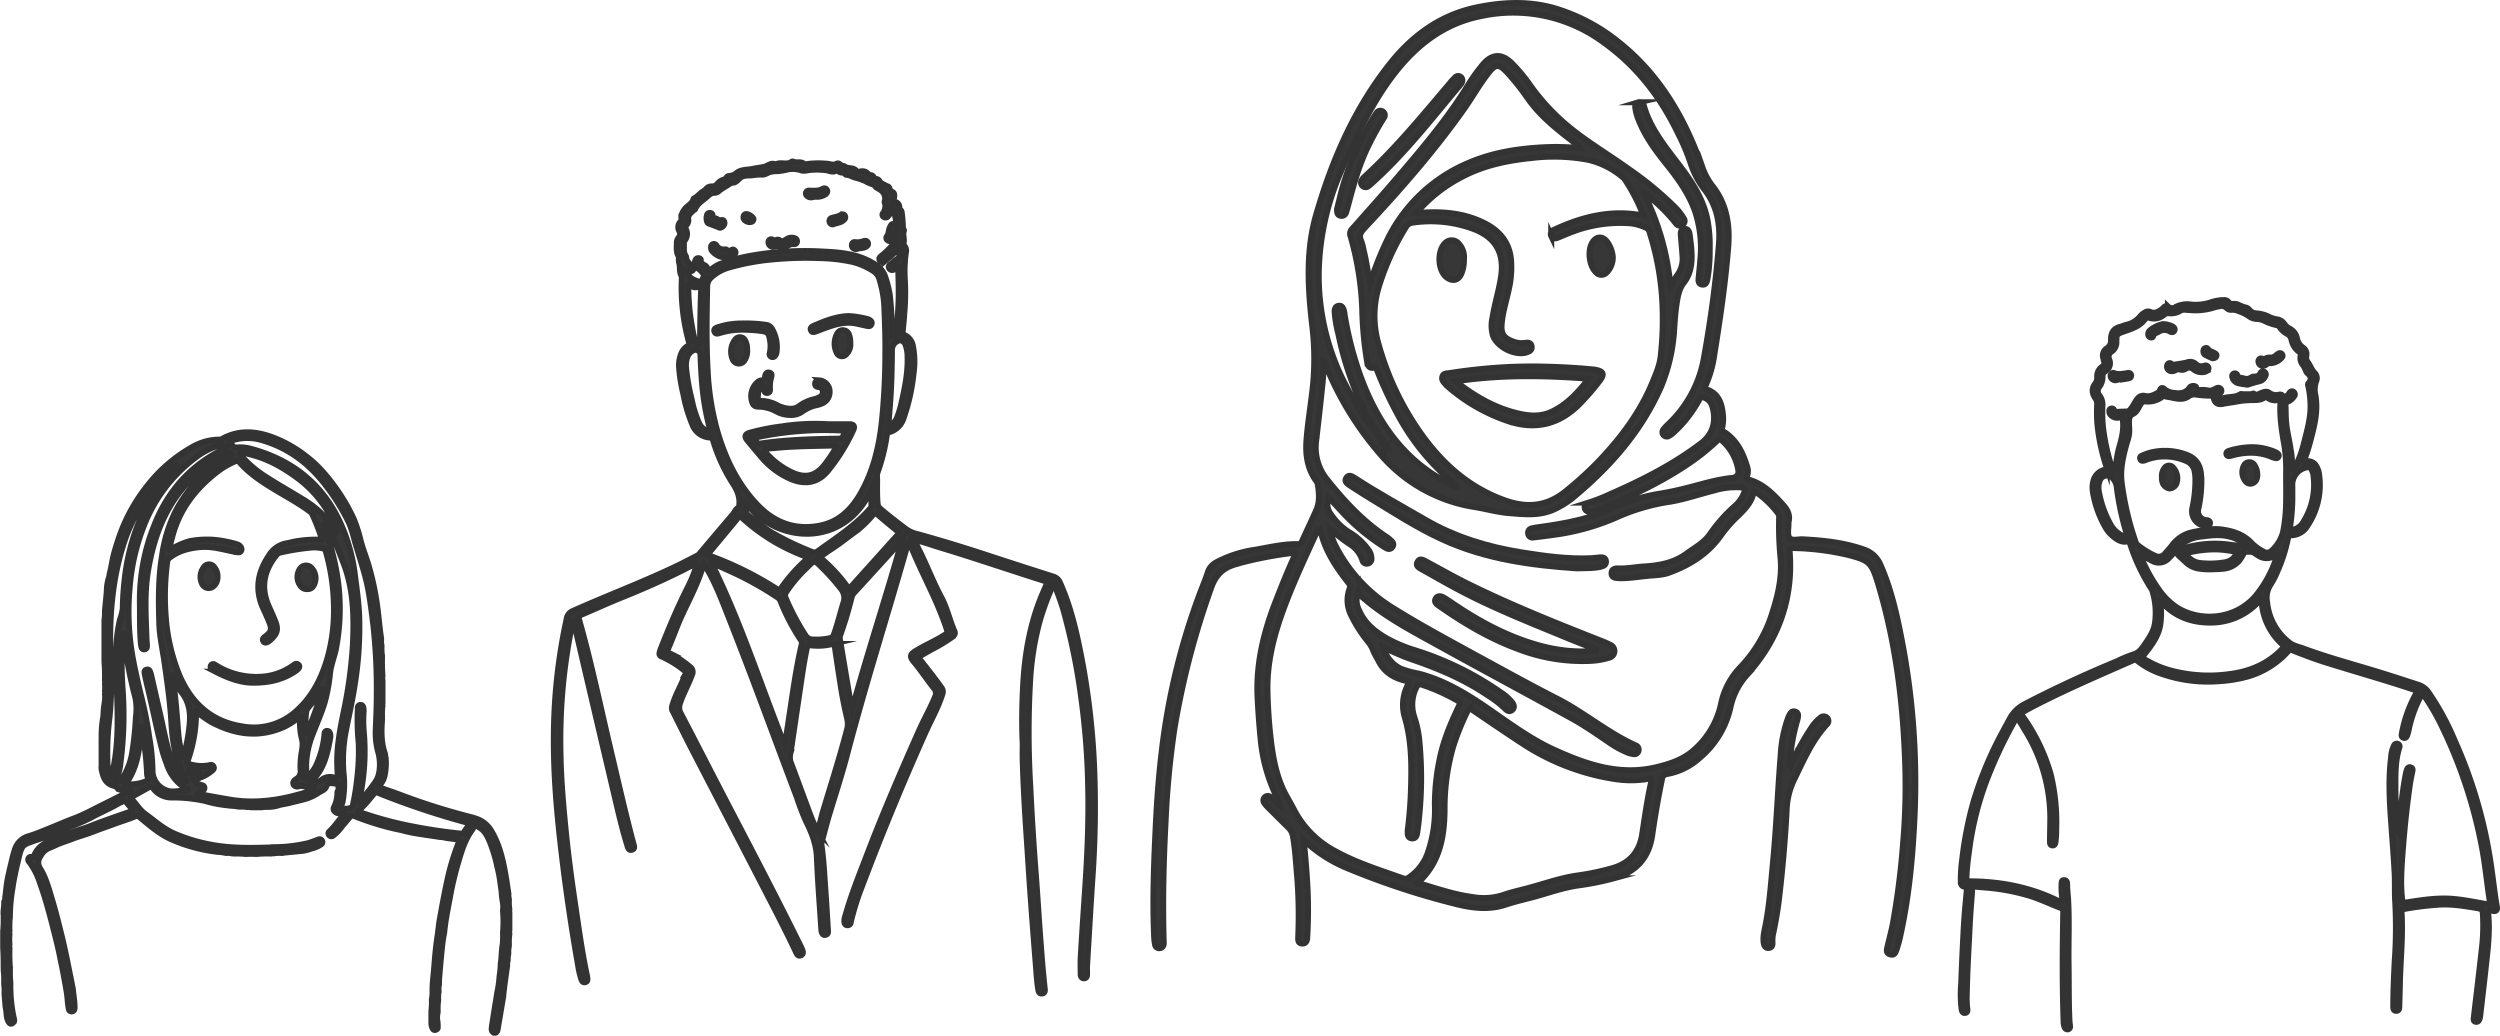 <svg xmlns="http://www.w3.org/2000/svg" viewBox="0 0 832.99 345.03"><defs><style>.cls-1{fill:#373737;}.cls-1,.cls-2,.cls-3{stroke:#333;stroke-width:2px;}.cls-1,.cls-3{stroke-miterlimit:10;}.cls-2,.cls-3{fill:#383838;}.cls-2{stroke-linejoin:round;}</style></defs><g id="Layer_2" data-name="Layer 2"><g id="Layer_1-2" data-name="Layer 1"><path class="cls-1" d="M434.36,279.84c.63,5.87,1.06,11.32,1.33,16.79a157.1,157.1,0,0,1-.13,15.8c-.06,1.11-.47,2.06-1.76,1.94s-1.27-1.11-1.24-2.15a162.89,162.89,0,0,0-.37-20.37c-.39-4.4-.61-8.83-1.39-13.19a5.14,5.14,0,0,0-1.5-2.88q-3.49-3.43-6.95-6.91a8.33,8.33,0,0,1-1.11-1.33,1.46,1.46,0,0,1,2.09-2c1,.8,1.94,1.71,3,2.67a11,11,0,0,0-1.43-3.72A55.85,55.85,0,0,1,420,245.8c-.46-4.56-.77-9.13-1-13.71-.49-11.16,2.12-21.72,6.16-32,1.91-4.85,3.81-9.7,6-14.42.19-.41.64-.89.32-1.3s-.89-.13-1.36-.07a126.73,126.73,0,0,0-17,3.3l-1.05.32c-4.24,1.12-6.88,3.34-8.5,7.9a268.78,268.78,0,0,0-12.26,47,295.1,295.1,0,0,0-2.95,31.12c-.7,13.16-1,26.33-.63,39.5a6.87,6.87,0,0,1,0,1.11,1.43,1.43,0,0,1-1.46,1.38,1.35,1.35,0,0,1-1.41-1.23,16.34,16.34,0,0,1-.28-2.2c-.59-12.43-.08-24.86.51-37.28.4-8.31,1-16.61,2-24.87a223,223,0,0,1,12.78-52.79c.87-2.26,1.8-4.5,2.54-6.8a5.75,5.75,0,0,1,2.85-3.39,39.23,39.23,0,0,1,12.85-4.17c4.82-.84,9.6-2,14.54-1.9.68,0,.9-.37,1.13-.87,1.58-3.44,3.19-6.87,4.75-10.32,1.3-2.88,1-5.87.53-8.86a2.5,2.5,0,0,0-.5-1c-3-4.15-3.62-8.84-3.23-13.82.5-6.3,1.62-12.53,2.22-18.81a90.64,90.64,0,0,0-.3-18.92c-1.43-12.4-2.23-24.93,1.25-37,5.3-18.4,12.89-35.88,25-50.95,7.39-9.16,16.64-15.8,28.41-18.26,8.72-1.83,17.59-2.21,26.15.27a62.06,62.06,0,0,1,21.35,11.3c10.72,8.52,18.29,19.4,23.84,31.79,1.49,3.31,2.77,6.7,4.06,10.1a21.31,21.31,0,0,0,3.13,5.81c4.9,6.08,6,13.17,5.39,20.58-1,12.65-2.91,25.19-4.93,37.71a36.77,36.77,0,0,1-2.5,8.13c-.35.84-.47,1.31.63,1.73,3.59,1.38,4.65,4.49,5,7.95a13.1,13.1,0,0,1-.23,4.71,1,1,0,0,0,.56,1.28c4.33,2.72,6.38,7,7.78,11.66a4.55,4.55,0,0,1,0,3c-.34.86,0,1.16.71,1.36,4.84,1.41,8.15,4.9,11.37,8.46,1.42,1.58,2.31,3.39,1.7,5.63a2.21,2.21,0,0,0,0,.63c0,1.57-.46,3.53.29,4.63s2.93.4,4.47.48c7,.38,13.85,1.08,20.48,3.45a8.94,8.94,0,0,1,5.38,5c3.49,7.85,5.37,16.16,7,24.53a249.68,249.68,0,0,1,4.35,59.89c-.63,13.52-1.92,27-4.94,40.24-.27,1.17-.63,2.33-1,3.49s-.78,2.12-2.18,1.69-1.11-1.5-.88-2.51c.59-2.56,1.3-5.1,1.8-7.68a264.57,264.57,0,0,0,3.4-26.62,223.21,223.21,0,0,0,.61-29.37c-.79-19.52-3.32-38.8-9-57.55-2.08-6.81-2.91-7.53-9.82-9.34a86.94,86.94,0,0,0-18.45-2.32c-1.08,0-1.19.36-1.12,1.28,1.19,15.52-3.59,29.05-13.9,40.62a23.74,23.74,0,0,0-5.83,11.15,30.42,30.42,0,0,1-10.12,16.76,22,22,0,0,1-10.86,5.46,1.92,1.92,0,0,0-1.85,1.83c-1.29,6.18-2.35,12.41-3.25,18.65-1.11,7.63-5.51,12.26-12.86,14.31A89.8,89.8,0,0,1,526,295c-5.45.77-10.59,2.72-15.88,4.09-2.8.72-5.61,1.4-8.36,2.31-5.4,1.81-10.86,1.24-16.21-.08a253.28,253.28,0,0,1-37-12.2,46.55,46.55,0,0,1-12.79-8C435.4,280.74,435.05,280.45,434.36,279.84Zm28-130.76.24.13s0-.07,0-.09-.2-.11-.29,0c.08-.29.1-.52-.32-.34.24-.31,0-.55-.13-.8-.45-.17-.35-1-1.07-.84.25-.63-.33-.91-.59-1.3-1.4-2.13-3.06-4.12-4.24-6.37a106.45,106.45,0,0,1-10-28.12,42.82,42.82,0,0,1-1.27-7.45c0-1,.25-1.84,1.37-2s1.5.76,1.75,1.67c0,.15.05.31.08.46a115.46,115.46,0,0,0,5.73,22.12c5.74,15.22,14.7,27.77,29.7,35.19.59.3,1,1,1.9.79-.21-.75-.78-1.06-1.25-1.46a76.7,76.7,0,0,1-18.5-23,129.64,129.64,0,0,1-6.64-14.3c-.15-.36-.07-1.12-.81-.92-2.06.55-2.3-.89-2.56-2.28a124.52,124.52,0,0,1-1.57-17.13A101,101,0,0,0,450,78.68a2.25,2.25,0,0,1,.54-2.43c5.33-6,10.7-12,15.94-18.17,8.05-9.41,16-18.9,22.52-29.47a58,58,0,0,1,5.15-7.19c3-3.5,6.21-3.64,9.5-.44a54.29,54.29,0,0,1,6.26,7.52A72,72,0,0,0,522.43,42c6.33,5.27,13.44,9.42,20.1,14.21a113.18,113.18,0,0,1,15.14,12.39A18.75,18.75,0,0,1,561,72.73a1.52,1.52,0,0,1-.32,2.13,1.59,1.59,0,0,1-2.25-.38c-.28-.31-.53-.65-.8-1a57.31,57.31,0,0,0-9.49-9l-.33-.16.06.4a86.29,86.29,0,0,1,8.73,30.69c.89-1.49,1.49-2.66,2.25-3.71a9.24,9.24,0,0,0,1.77-6.25c-.17-2.36-.38-4.72-.57-7.08-.08-1,0-1.92,1.15-2.07s1.64.73,1.77,1.77c.19,1.46.4,2.92.53,4.39.35,4.15.29,8.19-2.46,11.74-1.67,2.14-2.07,4.82-2.46,7.42s-.53,5.13-.73,7.7a58.22,58.22,0,0,1-4.4,19.56c-6.38,14.48-16.35,26-28.3,36.07a29.62,29.62,0,0,1-7.85,5c-4.8,2-9.71,1.39-14.63,1-3.83-.31-7.52-1.4-11.3-2a51.82,51.82,0,0,1-31.36-17.47,105.75,105.75,0,0,1-18.2-29.59c-.19-.45-.2-1-.79-1.35-.1,2.36-.09,4.66-.33,6.93-.66,6.44-1.39,12.87-2.15,19.3A17,17,0,0,0,442.37,160c5.71,7.16,11.92,13.78,19.6,18.89a11.33,11.33,0,0,1,1.81,1.51,1.37,1.37,0,0,1,.15,1.88,1.39,1.39,0,0,1-1.82.46,7,7,0,0,1-1.1-.62,71.13,71.13,0,0,1-14.64-12.45c-1.19-1.3-2.41-2.58-3.66-3.92a5.57,5.57,0,0,0,.8,5.68,20.85,20.85,0,0,0,5.78,5.76,21,21,0,0,1,6.55,5.85,5.07,5.07,0,0,1,1.12,3.06,1.57,1.57,0,0,1-1.35,1.7,1.45,1.45,0,0,1-1.66-1.15,10,10,0,0,0-4.22-5.35,46.79,46.79,0,0,1-6.19-4.86l-.3-.23v.5a19.28,19.28,0,0,0,1.44,4.49,51.83,51.83,0,0,0,19.39,21.33c9.16,5.72,18.67,10.82,28.13,16,8.87,4.83,17.72,9.71,26.72,14.31s16.84,11.38,26.15,15.55a1.49,1.49,0,0,1,.85,1.85,1.39,1.39,0,0,1-1.72,1,8,8,0,0,1-2-.52,33.53,33.53,0,0,1-6.2-3.44c-4.13-2.82-8.24-5.68-12.63-8.08C508.49,231,493.52,223,478.64,214.76c-7.37-4.07-14.84-8-21.53-13.18-1.6-1.24-3.12-2.57-4.72-3.9a7.22,7.22,0,0,0,.51,5.78c1.81,4.18,5.12,6.87,8.88,9.08a47.76,47.76,0,0,0,9.56,4.08,104.17,104.17,0,0,1,28.93,14.22,15.22,15.22,0,0,1,3.62,3.27c.58.8.8,1.67,0,2.41s-1.68.38-2.36-.34a33.72,33.72,0,0,0-5.73-4.43c-7.72-5.28-16.22-8.88-25-11.91a73.06,73.06,0,0,1-9.92-4.27,11.21,11.21,0,0,0,5.83,7.23,32.5,32.5,0,0,0,5.92,1.63c8.73,2.23,16.24,6.85,23.54,11.89,7.1,4.91,14.07,10.09,22,13.66,10.69,4.83,21.59,8.54,33.71,5.65,4.63-1.1,9-2.59,12.46-5.68a28.18,28.18,0,0,0,9.13-15.55,24.77,24.77,0,0,1,6.32-12,45.9,45.9,0,0,0,10-16c2.22-6.51,4.06-13.11,3.52-20.07a111.14,111.14,0,0,1-.51-13.89,2,2,0,0,0-.33-1.35,32.21,32.21,0,0,0-7.35-7.11c-.37-.25-.72-.42-.87.3-.69,3.15-2.83,5.34-5,7.48a44.43,44.43,0,0,0-5.75,6.5c-4.34,6.26-10.5,10.07-17.51,12.6-2.17.78-4.55.77-6.86,1-3.35.3-6.68.94-10.07.76-1.09-.06-2.1-.31-2.09-1.61s1-1.65,2.11-1.61c3,.13,5.87-.48,8.81-.66,5.07-.31,9.91-1.2,14.12-4.33,2.74-2,5.87-3.64,7.82-6.56a52.1,52.1,0,0,1,7.93-9,11.14,11.14,0,0,0,3.5-5c.27-.91.12-1.3-.94-1.43a24.91,24.91,0,0,0-9.17,1c-4.85,1.21-9.59,2.87-14.52,3.72a67.79,67.79,0,0,0-17,4.8,77.18,77.18,0,0,1-21.76,6.24c-2.29.32-4.59.64-6.89.88a1.43,1.43,0,0,1-1.78-1.17,1.5,1.5,0,0,1,1.29-1.85,14.13,14.13,0,0,1,1.7-.32c8.67-1.19,17.24-2.67,25.29-6.43a58,58,0,0,1,15.17-4.73c3.33-.54,6.62-1.25,9.88-2.09,4.94-1.28,9.82-2.78,14.95-3.26a2.08,2.08,0,0,0,1.7-2.63,16.75,16.75,0,0,0-5.5-9.86c-.59-.52-1-.4-1.56.16a71.39,71.39,0,0,1-8.44,6.88c-9.69,6.76-20.33,11.68-31.21,16.11a6.85,6.85,0,0,1-2.59.63c-.94,0-1.72-.29-1.85-1.33s.43-1.46,1.29-1.7a55.6,55.6,0,0,0,7.19-2.83c10.68-4.67,21-9.89,30.35-17,4.23-3.24,5-7.85,3.67-12.24a4.28,4.28,0,0,0-2.24-2.72c-1-.48-1.58-.58-2.2.65a41.32,41.32,0,0,1-8.54,10.88,6.94,6.94,0,0,1-1.38,1,1.45,1.45,0,0,1-1.92-2.13,14.6,14.6,0,0,1,1.6-1.74,39.8,39.8,0,0,0,11.88-22c2.26-12.53,4-25.16,5-37.86.52-6.56-.52-12.77-4.72-18.22a28.54,28.54,0,0,1-4.77-9.13,71,71,0,0,0-4-9.44c-5.77-12.09-13.66-22.42-24.61-30.33a50.65,50.65,0,0,0-41.15-9c-12.05,2.38-21.15,9.35-28.55,18.75-7.62,9.68-12.72,20.77-17.67,32a88.24,88.24,0,0,0-7.84,34A78.51,78.51,0,0,0,449,129.49a88.73,88.73,0,0,0,11.79,17.62c.26.42.37,1,1.08.86-.33.32,0,.54.14.77Zm9.73-78.27a2.3,2.3,0,0,0,.53.13c1,0,2-.13,3-.17,6.61-.26,13.06.59,19,3.58,4.87,2.44,8.2,6.21,8.81,11.88a32.11,32.11,0,0,1-.71,10.2c-.83,3.91-2.09,7.73-2.39,11.74-.23,3,.76,4.46,3.59,5.53a7.83,7.83,0,0,0,4.17.56c1-.17,2-.14,2.23,1.12s-.73,1.76-1.75,2.06c-3.95,1.15-9.82-1.86-11.16-5.73a12.07,12.07,0,0,1-.1-5.94c.72-4.63,2.2-9.1,2.86-13.74,1.12-7.8-1.87-12.94-9.2-15.74a41.14,41.14,0,0,0-20.36-2.1,2.87,2.87,0,0,0-2.19,1.53,85,85,0,0,0-8.79,19.16,33.39,33.39,0,0,0-.22,20.05A95.15,95.15,0,0,0,474,145.2c7.23,9.91,16.07,17.58,27.82,21.65,7.16,2.48,13.68,1.82,19.72-3.07a119.14,119.14,0,0,0,11.1-10.08c7.36-7.72,13.7-16.12,17.83-26,1.25-3,2.6-6.08,2.9-9.31a109.88,109.88,0,0,0,.46-18.59,92.82,92.82,0,0,0-4.15-22.28,2.2,2.2,0,0,0-1.15-1.58,16.23,16.23,0,0,0-5-1.51,44.64,44.64,0,0,0-19.39,2.71c-1.73.61-3.4,1.39-5.11,2.07-.87.34-1.74.35-2.17-.61a1.44,1.44,0,0,1,.91-2l.57-.28c9.26-4.25,18.83-6.53,29.24-4.49a60,60,0,0,0-6.29-12.18,2.7,2.7,0,0,0-.56-.56A27.31,27.31,0,0,0,529,53.21a62.13,62.13,0,0,0-18.56-.58c-7.83.8-15.49,2.32-22.61,5.94A50.26,50.26,0,0,0,472.07,70.81Zm-32.59,105c-.13.24-.3.49-.43.77-4.06,8.89-8.25,17.73-11.61,26.93-3.18,8.73-5.37,17.61-5.14,27q.17,7.28.94,14.5c.77,7,1.94,14,5.43,20.26.84,1.52,1.71,3,2.5,4.57A32.69,32.69,0,0,0,445,283.65c7.18,3.94,15,6.35,22.67,9.08a1.82,1.82,0,0,0,1.75-.35,16.33,16.33,0,0,0,6.52-8.85,44,44,0,0,0,2.16-15.4,72.92,72.92,0,0,1,1.5-14.74c1.22-6.41,3.74-12.36,6.54-18.21.32-.67.59-1.11-.31-1.61a64,64,0,0,0-12.06-5.43c-1-.3-1.38,0-1.82.82a13,13,0,0,0-.6,10.28,36,36,0,0,1,1.45,6.45,128.64,128.64,0,0,1,0,27q-.23,2.52-.63,5c-.16.93-.59,1.76-1.75,1.65s-1.4-1-1.38-1.95c0-.21,0-.42,0-.63.54-4.28.91-8.59,1.06-12.9.28-8.22.37-16.4-1.91-24.45a14.63,14.63,0,0,1,.84-11.08c.53-1,.29-1.27-.77-1.52-3.79-.89-6.91-2.74-8.8-6.33-.63-1.21-1.34-2.38-1.88-3.64a11.05,11.05,0,0,0-1.62-2.88,44.83,44.83,0,0,1-5.92-9.28,11,11,0,0,1-.38-8.45,1.76,1.76,0,0,0-.31-1.94c-4.21-5.36-8-11-9.43-17.82C439.88,176.2,439.87,175.92,439.48,175.8Zm32.91,118.39c6.08,1.79,11.94,3.85,18.11,4.67a21.17,21.17,0,0,0,10.15-.59c2.82-1,5.76-1.64,8.65-2.41,5.38-1.44,10.64-3.35,16.18-4.14a84.45,84.45,0,0,0,11.88-2.5c5.72-1.7,8.91-5.49,9.8-11.31s1.7-11.66,3-17.41c.23-1-.05-1.15-1-1a34.7,34.7,0,0,1-10.86.1,77.2,77.2,0,0,1-31.25-12c-5.51-3.6-10.94-7.3-16.38-11-.93-.63-1.32-.58-1.81.48a87.9,87.9,0,0,0-4.65,11.55,74.26,74.26,0,0,0-2.9,21C481.26,278.75,479.82,287.48,472.39,294.19ZM456.49,94.41A111.28,111.28,0,0,1,462.19,80a52.72,52.72,0,0,1,27-25.68c8.39-3.62,17.26-4.93,26.31-5.29a73.27,73.27,0,0,1,11.24.41c-.3-.67-.81-.87-1.21-1.18-6-4.6-12-9.13-16.42-15.38a78.33,78.33,0,0,0-6.86-8.66c-2.93-3.09-3.91-3-6.51.37-2.88,3.71-5.16,7.81-7.86,11.64-10,14.16-21.38,27.11-33.18,39.73-1.23,1.32-2.11,2.52-1.14,4.4a13.46,13.46,0,0,1,.73,2.74C455.23,86.83,455.75,90.63,456.49,94.41Z"/><path class="cls-1" d="M596.44,254.7c.71-.27.77-.92,1-1.4a85,85,0,0,1,6.12-10.85,13.13,13.13,0,0,1,2.95-3.27,1.61,1.61,0,0,1,2.29,0,1.55,1.55,0,0,1-.19,2.27c-5,5.48-7.8,12.19-11,18.7a25.44,25.44,0,0,0-2.32,10.06q-.79,14.74-2.55,29.42c-.43,3.61-1.06,7.19-1.78,10.75a11.72,11.72,0,0,0-.39,3.59c.09.92-.13,1.77-1.22,1.88s-1.55-.74-1.69-1.69c-.3-2.08.27-4.09.65-6.09,1.31-6.84,1.78-13.78,2.44-20.69,1.16-12,1.61-24.07,2.59-36.09a42.4,42.4,0,0,1,2.49-12.18,6.88,6.88,0,0,1,.8-1.52,1.33,1.33,0,0,1,1.56-.46,1.23,1.23,0,0,1,.92,1.32,6.55,6.55,0,0,1-.32,1.69,65,65,0,0,0-2.44,14A2.36,2.36,0,0,0,596.44,254.7Z"/><path class="cls-1" d="M531.86,216.41c-3.21-1.28-6.45-2.51-9.65-3.83-12.49-5.16-25.08-10.1-37-16.49-3.85-2.06-7.63-4.26-11.45-6.37-1-.56-2.16-1.16-1.43-2.5s1.82-.67,2.76-.17c4.64,2.47,9.21,5.09,13.93,7.42,14.49,7.16,29.49,13.15,44.52,19.06,1,.38,1.94.81,2.89,1.27a2.27,2.27,0,0,1-.35,4.36,25,25,0,0,1-6.37,1.05,59.53,59.53,0,0,1-24-4c-9.56-3.52-18.21-8.7-26.5-14.52-.8-.56-1.39-1.28-.82-2.26s1.61-.9,2.5-.41,2,1.22,2.92,1.87c9.46,6.43,19.44,11.77,30.62,14.58A53.42,53.42,0,0,0,530.1,217c.57,0,1.14-.16,1.71-.24Z"/><path class="cls-1" d="M525.33,189.37c-14.84-1-30.34-3-44.85-9.68-8.49-3.89-16.3-9-24.26-13.83-2.25-1.36-4.45-2.82-6.66-4.24-.91-.59-1.69-1.36-.93-2.45s1.75-.57,2.64,0c7.68,5,15.7,9.41,23.63,14,10,5.79,20.89,9.1,32.26,10.91,7.65,1.21,15.32,2.29,23.1,1.91.94-.05,1.88-.19,2.83-.27s1.86.06,2,1.21-.61,1.61-1.53,1.85C531.19,189.4,528.7,189.28,525.33,189.37Z"/><path class="cls-1" d="M569.66,83a55.39,55.39,0,0,1-.66,9.45c-.06.37-.13.73-.22,1.08-.23.87-.73,1.45-1.69,1.28s-1.21-.94-1.14-1.8c.19-2.2.45-4.4.61-6.6a39,39,0,0,0-1.74-15.91c-2-5.72-5.45-10.64-9.22-15.35S548.24,45.68,546,40a15.62,15.62,0,0,1-1.13-4.09c-.09-.86.11-1.61,1.08-1.83a1.38,1.38,0,0,1,1.74,1c2.54,9.13,9,15.81,14.3,23.27,3.45,4.89,6.24,10.12,7.14,16.17A46.54,46.54,0,0,1,569.66,83Z"/><path class="cls-1" d="M487.24,26.85a2.36,2.36,0,0,1-.66,1.4c-9.49,11.28-18.5,23-29.52,32.86A10.59,10.59,0,0,1,456,62a1.46,1.46,0,0,1-2-.06,1.49,1.49,0,0,1-.2-2,4.35,4.35,0,0,1,.8-1c10.37-9.47,19.22-20.33,28.29-31,.64-.76,1.32-1.5,2-2.21a1.34,1.34,0,0,1,1.61-.24A1.4,1.4,0,0,1,487.24,26.85Z"/><path class="cls-1" d="M445.49,69.73c.21-.84.49-2,.76-3.08a92.22,92.22,0,0,1,11.09-27c.42-.67.84-1.34,1.32-2a1.47,1.47,0,1,1,2.38,1.7,96,96,0,0,0-4.89,8.82c-3.28,6.48-5.15,13.43-7,20.39-.19.71-.38,1.42-.62,2.11a1.53,1.53,0,0,1-1.92,1.2C445.61,71.66,445.5,70.86,445.49,69.73Z"/><path class="cls-1" d="M511.16,122.1c6.53.08,13.05.36,19.55,1,.21,0,.42,0,.63.07,3,.48,3.41,1.51,1.54,3.88a83.73,83.73,0,0,1-6.72,7.74c-6.66,6.56-14.37,8.51-23.32,5.64a59.06,59.06,0,0,1-20.54-11.73,8.34,8.34,0,0,1-.77-.8c-.64-.71-1.28-1.44-.9-2.51s1.37-.93,2.24-1.06a185.86,185.86,0,0,1,19-2C505,122.15,508.05,122.12,511.16,122.1Zm18.19,4.09c-15-1.15-29.49-1.36-44.37.87,6.75,5.24,13.67,9.2,21.74,10.89,3.6.76,7.1.8,10.49-.85C522.16,134.68,525.79,130.79,529.35,126.19Z"/><path class="cls-1" d="M487.78,86.37a12.19,12.19,0,0,1-.84,4.77c-.94,2.26-2.82,2.76-4.82,1.35-3.22-2.28-3.37-9.46-.24-11.82a3.06,3.06,0,0,1,4.24.6A6.56,6.56,0,0,1,487.78,86.37Z"/><path class="cls-1" d="M537.37,85.51a7.15,7.15,0,0,1-2,5.26,2.41,2.41,0,0,1-3.64-.08c-2.25-2.15-2.83-7.43-1.09-10,1.31-2,3.37-2.05,4.82-.16A10.09,10.09,0,0,1,537.37,85.51Z"/><path class="cls-1" d="M234.55,187.76c-.5,1.47-.89,2.7-1.34,3.92-1.63,4.44-3.81,8.64-5.81,12.91-1.83,3.9-3.2,8-4.94,11.9-.29.66,0,.87.52,1.13a36.58,36.58,0,0,1,6.92,4.58,2.08,2.08,0,0,1,.65,2.66c-1.16,3.25-2.93,6.24-4,9.54a3.88,3.88,0,0,0,.26,3.27c5.28,10.1,10.45,20.26,15.72,30.36,8.08,15.49,16.21,31,23.94,46.63.3.61.61,1.21.85,1.84s.39,1.47-.49,1.81-1.23-.28-1.54-.94c-3.23-6.88-6.72-13.63-10.21-20.38-8.13-15.78-16.34-31.52-24.5-47.29-2.19-4.23-4.28-8.5-6.42-12.75a2.49,2.49,0,0,1-.09-2c1-3.49,2.94-6.61,4.21-10a1.21,1.21,0,0,0-.37-1.63,33.68,33.68,0,0,0-7.51-4.61.94.94,0,0,1-.65-1.08,7.75,7.75,0,0,1,.38-1.33c2.79-7.15,5.79-14.2,9.26-21.05a47.28,47.28,0,0,0,2.66-6.61c.11-.32.31-.64.14-1a2.9,2.9,0,0,0-1.33.61c-7.64,4-15.46,7.49-23.44,10.7-4.71,1.89-9.33,4-14,6-.53.23-.78.46-.59,1.11,4.11,14.43,7.14,29.11,10.59,43.69,2.47,10.44,4.83,20.9,7.59,31.27.2.76.68,1.75-.45,2.1s-1.34-.79-1.57-1.56c-2-6.49-3.43-13.12-5-19.72q-6.14-26.09-12.22-52.18c-.19-.84-.48-1.67-.72-2.5l-.29,0q-.63,3.38-1.25,6.73a191.08,191.08,0,0,0-2.75,37.38c.13,8,.81,15.91,1.57,23.84.8,8.31,1.87,16.6,3.1,24.86,1.25,8.46,2.39,16.95,4.18,25.33,0,.21.07.42.09.64.07.61,0,1.18-.74,1.32s-1-.33-1.24-.91a29.65,29.65,0,0,1-1.05-4.45q-3.19-18.11-5.39-36.37c-1.66-13.77-2.92-27.57-2.73-41.47a187,187,0,0,1,4.28-37.87,3.24,3.24,0,0,1,2.13-2.64c11.56-5.19,23.46-9.61,34.88-15.12,2.24-1.09,4.44-2.25,6.65-3.39a2.23,2.23,0,0,0,.61-.57c3.7-4.37,7.38-8.76,11.11-13.1.65-.77.91-1.9,2-2.25.07,0,.11-.24.12-.38s0-.35,0-.53c.28-2.75-.74-5-2.25-7.29a56.83,56.83,0,0,1-6.48-14.2c-.19-.59-.41-.91-1.07-.95a6.56,6.56,0,0,1-5.79-4.23,49.88,49.88,0,0,1-3.05-10.29,53.41,53.41,0,0,1-1.4-8.62,10.51,10.51,0,0,1,.75-4.9,5.35,5.35,0,0,1,2.05-2.41,1,1,0,0,0,.48-1.29,68.42,68.42,0,0,1-2.38-21.41c0-.18.08-.41,0-.53-.94-1.41-.44-3.11-.91-4.62a4.44,4.44,0,0,1-.08-1.27c0-.24.12-.56,0-.73-.91-1.34-.7-2.83-.67-4.31a2.72,2.72,0,0,1,.53-1.89,1.92,1.92,0,0,0,.3-2.27,2.59,2.59,0,0,1,.41-3.15c.45-.47.27-1.08.27-1.63a4.33,4.33,0,0,1,1-2.34c.82-1.33,2.55-1.82,3-3.45a.54.54,0,0,1,.25-.34c1.27-.62,2.06-1.87,3.31-2.51a1.5,1.5,0,0,0,.57-.45,2.25,2.25,0,0,1,2-1,2.37,2.37,0,0,0,1.74-.69,4.12,4.12,0,0,1,2.52-1.64c.19,0,.36-.32.52-.51s.5-.64.83-.61a4.47,4.47,0,0,0,2.85-1.19c1.57-1.07,3.45-.84,5.19-1.22,1.24-.27,2.51-.4,3.75-.66s2.39-1.58,3.86-.79c1.64-1,3.64.3,5.25-.86a.75.75,0,0,1,.62-.11c1.08.6,2.4-.19,3.52.7.43.34,1.42.06,2.14,0a29.41,29.41,0,0,1,5.39,0c1.14,0,2.26.71,3.43,0a1,1,0,0,1,1.17.3c.42.45,1.14.36,1.43.59,1.18.94,2.92.23,3.93,1.49.4.5,1,.26,1.5.2a2.46,2.46,0,0,1,2.52.92.74.74,0,0,0,.63.3,1.2,1.2,0,0,1,1.08.58,1.36,1.36,0,0,0,1.07.74,1.27,1.27,0,0,1,.87.58c.53,1,1.61,1.19,2.43,1.76a.48.48,0,0,0,.2.07c1.05.14.57,1.51,1.55,1.82s.83,1.27.69,2.1a1.18,1.18,0,0,0,.72,1.39,1.75,1.75,0,0,1,1.07,1.7.9.9,0,0,0,.35.83,1.08,1.08,0,0,1,.44.83,39.45,39.45,0,0,1,.4,4.61,1.4,1.4,0,0,0,.12.83c.11.21.29.51.23.68-.53,1.34.23,2.7-.1,4a1,1,0,0,0,.26,1.07,2.45,2.45,0,0,1,.49,2.19,44.94,44.94,0,0,0-.32,9.49,77.29,77.29,0,0,1-.21,10.76c-.12,2.09-.35,4.18-.54,6.27,0,.41-.06.73.44.92a4.9,4.9,0,0,1,3,3.87,27,27,0,0,1,.19,8.92A64.78,64.78,0,0,1,301,139.5a6.87,6.87,0,0,1-4.78,4.49.91.91,0,0,0-.73.89,63.44,63.44,0,0,1-3.19,12.8,4.54,4.54,0,0,0-.05,1.68c0,2.85-.1,5.69.17,8.54a2.06,2.06,0,0,0,.79,1.51c2.86,2.46,5.85,4.75,8.85,7a10.06,10.06,0,0,0,3.74,1.58q11.4,3.17,22.63,6.86T351,192.14a3.48,3.48,0,0,1,2.25,2.17c3.35,7.51,5.23,15.45,6.82,23.48a249.92,249.92,0,0,1,4.54,39.14,333.88,333.88,0,0,1-.61,35.51c-.66,9.79-1.21,19.59-1.8,29.38-.05.92,0,1.85,0,2.78,0,.7-.18,1.34-1,1.36s-1.11-.63-1.12-1.3c0-1.81-.08-3.63,0-5.44.51-8.94,1.16-17.88,1.73-26.82.64-10.2,1-20.39.76-30.6a250.33,250.33,0,0,0-2.3-29.33,210.46,210.46,0,0,0-6-29.42,81.24,81.24,0,0,0-2.9-8c-.22-.53-.61-.63-1.05-.77-12.41-3.87-24.69-8.12-37.14-11.88-2.41-.73-4.78-1.6-7.23-2.22l-1.26-.28c.42.94.71,1.72,1.09,2.45,2.85,5.52,5,11.36,7.95,16.86,1.86,3.53,2.69,7.47,4.28,11.12.44,1-.31,1.62-1,2.1a53.35,53.35,0,0,1-5.45,3.34c-1.7.88-3.35,1.87-5,2.79-.5.27-.66.45-.22,1,2.51,3.13,5,6.29,7.33,9.55a2.2,2.2,0,0,1,.33,2.17c-1.43,4.5-3.78,8.58-5.69,12.85Q297,269.4,287.2,295.32a86.19,86.19,0,0,0-3.75,12,1,1,0,0,1-1.1.95c-.64,0-.92-.5-1-1.07a5,5,0,0,1,.33-2.09c2.08-7.39,5-14.5,7.73-21.65,5.22-13.56,11-26.89,16.88-40.15,1.67-3.73,3.71-7.28,5.25-11.07a2.48,2.48,0,0,0-.27-2.83c-2.35-2.93-4.41-6.1-6.85-9-1.29-1.53-1.18-2.33.52-3.41,3.22-2,6.78-3.46,10-5.55.73-.48.84-.82.56-1.67-2.89-8.95-7.47-17.17-11.15-25.78-.47-1.11-1-2.2-1.5-3.4a3.47,3.47,0,0,0-.65,1.55c-6.57,23.16-13.9,46.1-20,69.4-1.85,7.07-4.18,14-6.25,21-.77,2.62-1.41,5.27-2.14,7.9a3.17,3.17,0,0,0-.08,1.26c.65,4.48.87,9,1.19,13.49.35,4.79.63,9.58.92,14.37.05.78.3,1.75-.9,1.93-.76.12-1.2-.57-1.28-1.86-.51-8-1.16-16-1.47-23.95-.18-4.42-1.72-8.27-3.64-12.1a83.61,83.61,0,0,1-3-7.86c-7.42-19.55-14.53-39.21-22.21-58.66-2.06-5.21-4-10.47-6.62-15.47C236.06,190.4,235.34,189.19,234.55,187.76ZM295,116.68c.05-4.44-.13-8.88-.3-13.32a36.61,36.61,0,0,0-1.58-10,4.87,4.87,0,0,0-1.78-2.83,23.15,23.15,0,0,0-7.46-3.31A57.49,57.49,0,0,0,273.12,86a115.48,115.48,0,0,0-15.45.41,76.81,76.81,0,0,0-15.47,2.93A14.49,14.49,0,0,0,237,92.41a4,4,0,0,0-1.38,3.1c-.17,9.46-.37,18.91.19,28.37a89.08,89.08,0,0,0,3.24,19.93c2.69,9.16,6.77,17.58,13.43,24.52,5.69,5.93,12.66,8.43,20.82,6.79,6-1.22,10.12-5.07,13.15-10.2,4.46-7.56,6.45-15.88,7.39-24.49A224.13,224.13,0,0,0,295,116.68ZM228.78,90.1c.38,2.19,1.88,3,3.58,3.6a1,1,0,0,1,.72.82,1,1,0,0,1-.69,1.09,2.2,2.2,0,0,1-2.1-.4c-.29-.16-.45-.73-.83-.48s-.12.67-.12,1a75.94,75.94,0,0,0,1.28,13.46,42.54,42.54,0,0,0,1,4.58c.21.74.86.76,1.36.75s.28-.6.29-.92c.05-6.22.14-12.45.41-18.66a4.36,4.36,0,0,1,.78-2.61c.25-.33.24-.53,0-.9a6.57,6.57,0,0,0-2.11-2.15,2.1,2.1,0,0,1-.57-2.68.94.94,0,0,1,.93-.57c.38,0,.81.21.78.59-.09,1.1.67,1.44,1.43,1.84a1.41,1.41,0,0,1,.69.92c.25,1,.74.88,1.4.39a11.2,11.2,0,0,1,2.68-1.71,61.28,61.28,0,0,1,9.22-2.6,102.87,102.87,0,0,1,25.38-1.63c5.25.24,10.52.68,15.33,3.16,2.28,1.19,4.45,2.56,5.31,5.23a35.08,35.08,0,0,1,1.57,6.29,123.33,123.33,0,0,1,.68,12.45c0,.34-.22,1,.25,1a1.29,1.29,0,0,0,1.25-.82,5.2,5.2,0,0,0,.13-1c.19-2.88.41-5.75.55-8.62.21-4.21,0-8.41-.07-12.67-.66.09-.88.61-1.3.85a1.12,1.12,0,0,1-1.62-.18c-.4-.54-.22-1.06.37-1.44A12,12,0,0,0,298,87c.81-.7,2.15-1.09,1.53-2.63,0-.08,0-.21.07-.3a1.09,1.09,0,0,0-.42-1.46c-1.11,1.86-2.86,3.09-4.47,4.46a1,1,0,0,1-1.51-.24c-.36-.51-.19-1,.28-1.4a25.28,25.28,0,0,0,3.88-3.72c.15-.21.39-.4.63-.33.88.25,1-.4.94-.91a8.81,8.81,0,0,1-.13-3.58c0-.08-.17-.21-.27-.33a3.11,3.11,0,0,0-.53,1.8,2,2,0,0,1-.67,1.62,1.17,1.17,0,0,1-1.48.13.92.92,0,0,1-.38-1.3c.72-.88.59-2,1-2.94.59-1.31.74-1.45,2.16-.91a14.85,14.85,0,0,0-1.47-6.15,4.7,4.7,0,0,1-1.27,3.23,1,1,0,0,1-1.33.29.84.84,0,0,1-.4-1.19,3.94,3.94,0,0,0,.6-3.78.7.7,0,0,1,.05-.31,3.36,3.36,0,0,0-1.43-3.75c-.7-.51-1.62-.73-2-1.66,0-.11-.3-.16-.47-.19a10.81,10.81,0,0,1-2.6-1.14A19.94,19.94,0,0,0,285,59.19c-1-.25-1.9-.93-3-.95-.17,0-.36-.22-.5-.38a.89.89,0,0,0-.82-.37A1.88,1.88,0,0,1,279.3,57c-.19-.15-.36-.41-.64-.21-1.09.77-2.23.14-3.26-.06a24.59,24.59,0,0,0-4.92-.15c-1.12,0-2.32.5-3.34.23a9.2,9.2,0,0,0-4.4-.42,23.09,23.09,0,0,1-3.47.63,10.24,10.24,0,0,0-2.76.3c-.85.28-1.66.92-2.54.85a17.57,17.57,0,0,0-3.26.22c-1.44.16-3.12-.11-4.25,1-.84.79-1.47,1.68-2.79,1.44-.07,0-.17.12-.25.19-1.28,1-2.84,1.63-4.06,2.76a1.93,1.93,0,0,1-1.29.44c-1.38,0-2.17,1.11-3.08,1.83-1.29,1-2.71,2-3.39,3.63-.07.19-.42.25-.59.43-.76.85-1.89,1.46-1.7,2.89a2.32,2.32,0,0,1-.53,1.91,1.21,1.21,0,0,0-.21,1.53,3.5,3.5,0,0,1-.46,3.72,1.09,1.09,0,0,0-.29.65c.2,1.52-.3,3.15.69,4.55.13.18,0,.5.13.72a3.78,3.78,0,0,0,1.58,2.16c.64.31,1.11.56.89,1.29a1.17,1.17,0,0,1-1.53.81C229.35,90.3,229.13,90.21,228.78,90.1Zm43.71,187c.68-2.62,1.22-5,1.94-7.41,2.69-8.9,5.52-17.76,7.85-26.77a7,7,0,0,0,0-3.46c-.8-3.49-1.52-7-2.08-10.54q-1.08-6.9-2.09-13.8c-.08-.55-.2-.68-.79-.54A20.22,20.22,0,0,1,270,215c-.74-.1-1,.06-1.12.77-.89,4.06-1.49,8.17-2.1,12.28q-1.68,11.33-3.35,22.65a5.8,5.8,0,0,0-.08,3c2.26,6,4.45,12,6.7,18A48.14,48.14,0,0,0,272.49,277.1Zm-35.41-89.42c9.77,19.61,16.31,40.46,24.42,60.68.39-2.15.67-4.28,1-6.41,1.43-9.12,2.54-18.29,4.65-27.3a1.53,1.53,0,0,0-.23-1.29,68.41,68.41,0,0,1-6.81-13,2.61,2.61,0,0,0-1-1.3,110.85,110.85,0,0,0-17.28-9.43A47.08,47.08,0,0,0,237.08,187.68Zm63.51-7.79c-1.5,1.68-2.81,3.16-4.14,4.63q-6,6.58-12,13.15a3.18,3.18,0,0,0-.71,1.39,128.58,128.58,0,0,1-3.81,12.64,3.27,3.27,0,0,0,0,1.78c1,6,2,11.91,3,17.86.28,1.66.68,3.31,1,5C289.07,217.44,295.26,198.94,300.59,179.89Zm-64.88,4.94c.17.12.19.15.23.16a113.51,113.51,0,0,1,23.32,11.54c.47.32.61.05.81-.26a53.87,53.87,0,0,1,8.48-9.67c.85-.8.85-.83-.27-1.26a64,64,0,0,1-21.36-13.13c-.43-.41-.59-.26-.88.11-1,1.28-2.06,2.55-3.1,3.8ZM272,213.12a21.4,21.4,0,0,0,4.46-.47,1.68,1.68,0,0,0,1.4-1.24c1.24-3.44,2.08-7,3.14-10.49a4.71,4.71,0,0,0-.77-4.7,69.41,69.41,0,0,0-6.67-7.44c-2.16-2.19-2.28-2.07-4.37,0l-.76.75a46.26,46.26,0,0,0-6.48,7.75,1.8,1.8,0,0,0-.22,1.85,80.13,80.13,0,0,0,6.59,12.5,2.89,2.89,0,0,0,2.74,1.46Zm10.85-16.82,16.88-18.77c-2.32-1.92-4.71-3.83-7-5.85-.8-.71-1.28-.75-2,0a36.9,36.9,0,0,1-5.16,5.07c-2.95,2.06-5.7,4.37-8.74,6.3-1.29.83-2.52,1.76-3.74,2.62A51.75,51.75,0,0,1,282.89,196.3Zm-34.47-28.88c.06,1.12.13,2.24.17,3.36,0,.34.26.49.47.67a74.73,74.73,0,0,0,7.49,5.63,94.3,94.3,0,0,0,14,6.79,1.75,1.75,0,0,0,1.93-.18c6.09-4.41,12.48-8.46,17.48-14.22.18-.21.44-.36.44-.69V163C281.63,182.47,259,181.54,248.42,167.42ZM296,141.89a4.59,4.59,0,0,0,3-3,32.36,32.36,0,0,0,1.4-4.69c1.12-5,2.18-10.07,2-15.27a11.19,11.19,0,0,0-.66-4c-.54-1.36-1.74-1.93-2.78-1.25a3.33,3.33,0,0,0-1.77,2.81c-.06,6.26-.16,12.51-.69,18.75C296.34,137.44,296.16,139.62,296,141.89Zm-59.26,1.84c-.06-.29-.09-.46-.13-.63a81.19,81.19,0,0,1-2.28-11.58c-.55-4.41-.76-8.85-.93-13.28a1.65,1.65,0,0,0-2.57-1.41,3.87,3.87,0,0,0-1.79,2,8.5,8.5,0,0,0-.46,3.67,69,69,0,0,0,1.88,10.58,36.81,36.81,0,0,0,2.42,7.81A4.54,4.54,0,0,0,236.72,143.73Z"/><path class="cls-1" d="M340.76,247.75c-.3-6.12-.2-12.23.09-18.34.51-11,2.28-21.69,6.65-31.85a11,11,0,0,1,.62-1.24c.31-.55.78-.89,1.41-.57s.61.87.35,1.47a82.85,82.85,0,0,0-3.63,10.34,96.87,96.87,0,0,0-3,18.92,299.52,299.52,0,0,0,.05,35.83q.69,14.43,1.81,28.85c.57,7.44,1,14.89,1.58,22.34.41,5.32.8,10.63,1.41,15.93.08.71.08,1.44-.83,1.58s-1.18-.5-1.31-1.22c-.44-2.66-.59-5.36-.8-8.05q-1-12.33-1.88-24.67c-.42-5.82-.76-11.64-1.16-17.46-.58-8.62-1.09-17.25-1.35-25.88C340.71,251.74,340.76,249.74,340.76,247.75Z"/><path class="cls-1" d="M276,141.36c2.38,0,4.76,0,7.14,0,1.3,0,1.73.71,1.18,1.89a63.34,63.34,0,0,1-8.47,13.64c-3.21,3.86-7.35,4.75-12.22,2.77a26.93,26.93,0,0,1-10.28-7.77c-1.46-1.69-2.88-3.43-4.31-5.15-1.06-1.26-.82-2.07.78-2.55a75.81,75.81,0,0,1,10.76-2.12A71.67,71.67,0,0,1,276,141.36Zm-21.85,8.25a26.83,26.83,0,0,0,10.17,8c4.28,1.82,7.47.94,10.38-2.68a53.52,53.52,0,0,0,3.76-5.55c.14-.24.44-.47.32-.75s-.56-.19-.85-.18c-4.41.1-8.82.14-13.22.35C261.32,148.93,257.9,149.3,254.18,149.61Zm27.55-6.09a108.91,108.91,0,0,0-30.67,2.41,16.58,16.58,0,0,1,1.14,1.39,1.1,1.1,0,0,0,1.27.47c3.3-.49,6.62-.83,10-1.06,5.49-.38,11-.5,16.5-.57a.7.7,0,0,0,.7-.36A10.51,10.51,0,0,0,281.73,143.52Z"/><path class="cls-1" d="M263.19,138.26a9.88,9.88,0,0,1-4.55-1.2,12.42,12.42,0,0,0-5.91-1.57c-1.3,0-1.89-.57-2.21-1.87a6.13,6.13,0,0,1,2-6.35,2,2,0,0,1,.93-.48c1,0,1.37-.47,1.49-1.43.1-.71.54-1.44,1.45-1.18s.7,1,.52,1.69a10.94,10.94,0,0,0-.36,3.69c.05.67-.08,1.26-.86,1.35s-1-.42-1.11-1a4.49,4.49,0,0,1-.1-.64c0-.66-.39-.58-.77-.33a2.85,2.85,0,0,0-1.14,2c0,.31,0,.64-.07,1-.07,1.64-.06,1.62,1.55,1.69a11.82,11.82,0,0,1,4.5,1.17,10.27,10.27,0,0,0,5.08,1.41,4.44,4.44,0,0,0,2.59-.86,13.44,13.44,0,0,1,5.19-2.36,6.78,6.78,0,0,0,1.87-.77,1.85,1.85,0,0,0,.87-2,1.48,1.48,0,0,0-1.48-1.28c-.7-.06-1.15-.45-1.06-1.19s.66-1,1.33-1a3.74,3.74,0,0,1,3.48,4,4.11,4.11,0,0,1-2.13,3.48A8.88,8.88,0,0,1,272,135a12.5,12.5,0,0,0-4.63,2.08A6.4,6.4,0,0,1,263.19,138.26Z"/><path class="cls-1" d="M247.58,109.85a25.54,25.54,0,0,0-8,1.17c-.63.21-1.25.21-1.51-.53s.21-1.11.84-1.35a25.22,25.22,0,0,1,8.17-1.35,47.78,47.78,0,0,1,8.19.47,2.62,2.62,0,0,1,1.94,1.31,11.92,11.92,0,0,1,1.51,7.79,1.9,1.9,0,0,1-.41,1.08,1.05,1.05,0,0,1-1.29.46,1,1,0,0,1-.52-1.26,10.84,10.84,0,0,0,0-4.64c-.37-2.09-.83-2.48-3-2.75A49.15,49.15,0,0,0,247.58,109.85Z"/><path class="cls-1" d="M282.67,105.32a30.09,30.09,0,0,1,6.36,1,2.57,2.57,0,0,1,.6.23c.58.31,1,.74.73,1.45s-.84.71-1.43.59c-1.25-.26-2.49-.56-3.74-.81-3.23-.65-6.29.1-9.3,1.15-1.34.46-2.65,1-4,1.49-.63.24-1.32.43-1.66-.35s.19-1.19.84-1.47C274.86,106.93,278.66,105.46,282.67,105.32Z"/><path class="cls-1" d="M248.92,116.19a5.89,5.89,0,0,1-.81,3.8,2.2,2.2,0,0,1-4-.34,6.48,6.48,0,0,1,.81-6.42,1.94,1.94,0,0,1,3.44.42A5.77,5.77,0,0,1,248.92,116.19Z"/><path class="cls-1" d="M283.32,114.39A4.56,4.56,0,0,1,282,118a1.9,1.9,0,0,1-3.15-.35,6.89,6.89,0,0,1,.18-6.59,2,2,0,0,1,2.07-1,2.13,2.13,0,0,1,1.79,1.46A7.9,7.9,0,0,1,283.32,114.39Z"/><path class="cls-1" d="M260.63,82.53a1.92,1.92,0,0,1-.63-.13,2.32,2.32,0,0,0-2-.19A1.55,1.55,0,0,1,256.1,81a1,1,0,0,1,.32-1.07.85.85,0,0,1,1.08,0c.38.33.71.2,1.07.08a1.23,1.23,0,0,1,1.14,0c.87.72,1.53.22,2.28-.22a3.05,3.05,0,0,1,2.73-.44,1.06,1.06,0,0,1,.82,1.2c-.09.67-.6.85-1.18.77a2.66,2.66,0,0,0-1.88.58A3.71,3.71,0,0,1,260.63,82.53Z"/><path class="cls-1" d="M242.83,85.83c-.75-.34-1.81-.07-2.62-.3a6.09,6.09,0,0,1-3-2,1.76,1.76,0,0,1-.27-1.22,1,1,0,0,1,.81-1,1,1,0,0,1,1,.57,2.76,2.76,0,0,0,2.46,1.25c.24,0,.54-.07.73,0a1.65,1.65,0,0,0,2,.11c.3-.2.69,0,.93.31a.93.93,0,0,1,.08,1A2.19,2.19,0,0,1,242.83,85.83Z"/><path class="cls-1" d="M235.42,72.44a6.2,6.2,0,0,1,.16-.8.88.88,0,0,1,1-.67c.49,0,.85.34.82.81,0,.8.29,1,1,1,.28,0,.57.25.84.41s.35.39.64.28c.82-.31,1.44-.19,1.5.81.05.76-1,1.82-1.68,1.55-1.14-.47-2.29-.91-3.46-1.32C235.54,74.28,235.44,73.35,235.42,72.44Z"/><path class="cls-1" d="M272,65.56a3.24,3.24,0,0,0-1.34.15,1.89,1.89,0,0,1-1.85-.56,1,1,0,0,1-.14-1.18,1,1,0,0,1,1-.44c1.47,0,3,.2,4.32-.54.54-.29,1.15-.35,1.5.27s0,1.16-.53,1.52A5.24,5.24,0,0,1,272,65.56Z"/><path class="cls-1" d="M285.37,83c-1,0-1.6-.6-1.51-1.41s.59-1,1.36-.87a5.76,5.76,0,0,0,2.49-.36c.59-.18,1.16-.19,1.43.48s-.13,1.1-.66,1.39C287.47,82.81,286.25,82.56,285.37,83Z"/><path class="cls-1" d="M280.44,71.42c.58,0,.89.13,1.06.47a1,1,0,0,1-.16,1.19,3.55,3.55,0,0,1-1.57,1c-.66.22-1.35.34-2,.6a1,1,0,0,1-1.33-.72,1,1,0,0,1,.68-1.32C278.29,72.27,279.58,72.18,280.44,71.42Z"/><path class="cls-1" d="M249.77,74a2.68,2.68,0,0,1-1.7-.73,1.18,1.18,0,0,1-.3-1.09.88.88,0,0,1,1-.84c.85.06,2.33,1.14,2.27,1.66C251,73.77,250.45,74,249.77,74Z"/><path class="cls-2" d="M42.87,263.3c-1-.21-2,.07-3-.26-.19-.07-.47,0-.57-.22-.38-.77-1.1-.91-1.82-1.14-2.24-.71-3-2.6-3.46-4.62a4.68,4.68,0,0,1-.17-1.86.29.29,0,0,0,0-.39q0-4.51,0-9a.61.61,0,0,0,0-.57,39.11,39.11,0,0,1,.56-6.39c.08-.62.11-1.26.13-1.87.07-1.93.69-3.82.43-5.76a1.5,1.5,0,0,0,0-1,10.37,10.37,0,0,0,0-2.49,1.58,1.58,0,0,0,0-1,52.4,52.4,0,0,0-.16-6.14.31.31,0,0,0,0-.39q0-6.63,0-13.26a.33.33,0,0,0,0-.38,15.12,15.12,0,0,0,.16-3.08.33.33,0,0,0,.05-.38c.18-2.14.45-4.28.58-6.43a14.49,14.49,0,0,1,.82-4.54,3.08,3.08,0,0,0,.08-.75l.1-.38c.58-2.25.84-4.55,1.48-6.8a83,83,0,0,1,2.72-8.16,57.58,57.58,0,0,1,8.54-14.48A50,50,0,0,1,64,149a18.19,18.19,0,0,1,9-2.52,1.65,1.65,0,0,0,.84-.13c5.24-3,10.68-2.8,16.19-.92a41.59,41.59,0,0,1,11.52,6.26,40.61,40.61,0,0,1,7.2,6.9,64.65,64.65,0,0,1,8.93,13.93,45.63,45.63,0,0,1,2.46,7.55c.72,2.74,1.77,5.4,2.6,8.11a89.14,89.14,0,0,1,2.57,11.32c.75,4.4,1,8.86,1.68,13.27a.33.33,0,0,0,0,.38,6.27,6.27,0,0,0,.13,1.93.32.32,0,0,0,0,.38,15.73,15.73,0,0,0,.16,3.07.66.66,0,0,0,0,.58,59.87,59.87,0,0,0,.16,6.14,2.81,2.81,0,0,0,0,1.35v7.69a1,1,0,0,0,0,.77,20.53,20.53,0,0,0-.14,3.84,1,1,0,0,0,0,.77c-.28,3.82-.37,7.63.9,11.32l.11.38a1.35,1.35,0,0,0,.1.77.37.37,0,0,0,.08.39,19.37,19.37,0,0,1-.39,6.07,6.84,6.84,0,0,1-1.21,2.52c-.82,1-.75,1.16.46,1.59,2.08.74,4.18,1.41,6.24,2.22a216.09,216.09,0,0,0,20.94,6.71c1.39.39,2.82.7,4.18,1.17a9.21,9.21,0,0,1,4.89,3.91c2.75,4.51,3.92,9.59,4.82,14.72.35,2,.62,4,.93,6a.32.32,0,0,0,.06.38,4.86,4.86,0,0,0,.15,1.74.32.32,0,0,0,0,.38,15.81,15.81,0,0,0,.16,3.07,1.66,1.66,0,0,0,0,1v6a2.21,2.21,0,0,0,0,1.14,21.57,21.57,0,0,0-.15,3.85.58.58,0,0,0-.07.57,7.19,7.19,0,0,0-.12,2.12.61.61,0,0,0-.08.57,4.45,4.45,0,0,0-.12,1.54.33.33,0,0,0-.05.38,3.82,3.82,0,0,0-.14,1.54.36.36,0,0,0-.07.38c-.44,3.39-1,6.78-1.28,10.19a.35.35,0,0,0-.08.38c-.56,3.26-1.11,6.52-1.67,9.79-.1.61-.1,1.28-.76,1.64l-.58,0c-.81-.48-.76-1.13-.65-2,.2-1.44.44-2.88.66-4.32.35-2.33.78-4.65,1.12-7a36.63,36.63,0,0,0,.78-5.6.34.34,0,0,0,.06-.38,24.77,24.77,0,0,0,.31-3.55c.36-2.17.29-4.38.67-6.56a23,23,0,0,0,.11-3.53.63.63,0,0,0,0-.58,39.75,39.75,0,0,0,0-6.9.57.57,0,0,0,0-.58c.27-1.66-.3-3.27-.39-4.91s-.36-3-.54-4.47a46.06,46.06,0,0,0-1-5.06,48.16,48.16,0,0,0-2.31-7.8c-.83-2-1.7-4-3.65-5.15a12,12,0,0,0-3-1.33,265.33,265.33,0,0,1-31-10.32.67.67,0,0,0-.91.17c-1.71,1.93-3.18,4.1-5.28,5.67-.63.46-.06.56.27.68a117.75,117.75,0,0,0,16.9,4.65c5.68,1.13,11.4,2,17.16,2.57.47,0,.54-.19.71-.44a20.65,20.65,0,0,1,1.24-1.81c.6-.72,1-.67,1.7.08v.58c-2.56,3.36-3.73,7.32-4.89,11.28a104.76,104.76,0,0,0-2.62,11c-.75,4.07-1.62,8.12-2,12.26l-.07.38c-.47,2.29-.67,4.62-.91,6.94-.25,2.56-.47,5.11-.68,7.67-.06.63-.05,1.27-.07,1.91a.33.33,0,0,0,0,.38,6.79,6.79,0,0,0-.14,2.11.33.33,0,0,0,0,.38A9.15,9.15,0,0,0,146,333a.32.32,0,0,0,0,.38,15,15,0,0,0-.16,3.27.6.6,0,0,0,0,.58,7.42,7.42,0,0,0-.09,3.11,16.74,16.74,0,0,1,.1,2c0,.52-.41.7-.79.82a.72.72,0,0,1-.85-.46,3.58,3.58,0,0,1-.47-1.67c0-1.21,0-2.41,0-3.62a.6.6,0,0,0,0-.58,19.89,19.89,0,0,0,.16-3.45.35.35,0,0,0,0-.38,12.84,12.84,0,0,0,.21-3c0-2.41.32-4.77.53-7.16.13-1.56.23-3.13.39-4.7.21-2.05.42-4.1.74-6.15s.46-4,.83-6,.73-4.08,1.12-6.11c.47-2.44.95-4.86,1.49-7.28A79.46,79.46,0,0,1,153,280.38c.22-.55.14-.63-.38-.69-1.24-.13-2.48-.31-3.72-.47a.35.35,0,0,0-.38-.07,10.53,10.53,0,0,0-2.31-.31l-.38-.09-4.61-.68a.36.36,0,0,0-.38-.08,48.39,48.39,0,0,1-6.54-1.26l-.38-.11a86.37,86.37,0,0,1-11.72-3.19c-1.46-.48-2.88-1.06-4.32-1.59a.93.93,0,0,0-1.23.28c-.9,1.11-1.86,2.19-2.78,3.29a13.84,13.84,0,0,1-2.87,3,.89.89,0,0,1-1.23-.06.83.83,0,0,1,0-1.3c1.8-1.67,3.1-3.78,4.78-5.56.14,0,.24-.1.19-.22s-.24-.1-.37-.08c-.9-.32-2,.06-2.75-.77a1.16,1.16,0,0,1-.3-1.5,10.84,10.84,0,0,0,1.11-4.92c0-.11.31-.15.09-.32.5-.65.2-1.4.23-2.1,0-.31-.3-.38-.56-.42-.49-.08-1-.15-1.48-.2-.91-.09-1.61-.06-2,1.07s-1.56,1.43-2.42,2a16.13,16.13,0,0,1-4.93,2.27c-1.64.43-3.3.81-4.94,1.23-1.24.32-2.53.41-3.77.84a12.8,12.8,0,0,1-4.2.47,8.69,8.69,0,0,0-1.13.13.32.32,0,0,0-.39,0l-3.46,0a1.51,1.51,0,0,0-1-.05,11,11,0,0,0-2.5-.15.32.32,0,0,0-.38,0,19.87,19.87,0,0,0-3.08-.33.34.34,0,0,0-.38-.08,40.41,40.41,0,0,1-5.69-.93c-.94-.22-1.87-.51-2.83-.72a51,51,0,0,0-10.68-1,7.6,7.6,0,0,1-5.86-3c-.63-.75-1.07-.61-1.71-.25l-5.53,3.08c-.24.13-.49.23-.17.54,1.66,1.62,2.78,3.73,4.68,5.11,3.12,2.25,6,4.89,9.54,6.48a56.14,56.14,0,0,0,12.81,3.85c6.36,1.18,12.77,1.05,19.19.87a3.76,3.76,0,0,0,.66-.1.29.29,0,0,0,.38,0A50.35,50.35,0,0,0,102.42,281c1.25-.31,2.45-.84,3.68-1.26a.91.91,0,0,1,1.22.44.94.94,0,0,1-.48,1.25,9.37,9.37,0,0,1-2.93,1.25,18.74,18.74,0,0,1-2.87.79l-6.33.61a5.59,5.59,0,0,0-.56.12.3.3,0,0,0-.38,0,11.54,11.54,0,0,0-2.69.14,1.05,1.05,0,0,0-.76.06,39.72,39.72,0,0,0-5,.14,25.12,25.12,0,0,0-3.47,0,28.58,28.58,0,0,0-4-.14.66.66,0,0,0-.58-.06,6.19,6.19,0,0,0-1.92-.14.34.34,0,0,0-.38-.06,15.2,15.2,0,0,0-2.69-.32.37.37,0,0,0-.39-.08,44.79,44.79,0,0,1-6-1.1,52.92,52.92,0,0,1-9.5-3.31c-3.74-1.83-6.84-4.58-10-7.18-.35-.28-.61-.48-1.06-.28-2.25,1-4.63,1.68-6.93,2.53s-4.58,1.62-6.84,2.5c-2.53,1-5.18,1.71-7.73,2.69-1.76.67-3.57,1.21-5.27,2-.74.36-1.52.67-2.29,1a5.58,5.58,0,0,0-2.55,2.28c-1.09,1.57-1.39,2.84-.26,4.69,1.9,3.09,2.81,6.66,3.86,10.12,1.16,3.82,2.11,7.7,3.08,11.57,1.33,5.3,2.32,10.66,3.42,16,.12.62.24,1.24.37,1.86a.35.35,0,0,0,.08.38c.17,2.07.58,4.11.58,6.19,0,.53-.09,1.06-.65,1.25a.93.93,0,0,1-1.27-.78,25.45,25.45,0,0,1-.39-3c-.2-2.56-.75-5.07-1.19-7.59s-1-5-1.5-7.56c-.73-3.53-1.66-7-2.55-10.52-1.16-4.5-2.42-9-4-13.37a23.23,23.23,0,0,0-3.56-6.95A1,1,0,0,1,9.51,286a.86.86,0,0,1,1.15-.39.44.44,0,0,0,.66-.31c1.07-3,3.54-4.42,6.3-5.52,3.27-1.29,6.55-2.56,9.91-3.61,2.18-.68,4.27-1.61,6.42-2.39q4.72-1.69,9.48-3.33c.77-.26.92-.56.36-1.19s-1.24-1.37-1.79-2.11a.58.58,0,0,0-.81-.19,11.94,11.94,0,0,0-1.72.75c-2.66,1.57-5.49,2.79-8.23,4.21a58.91,58.91,0,0,1-6.81,3.12c-3.5,1.27-6.89,2.84-10.36,4.18-1.07.41-2.18.71-3.24,1.12-1.33.52-2.82.79-3.58,2.25a10.62,10.62,0,0,0-.85,2.49c-.89,3.67-1.76,7.36-2.29,11.11a58.13,58.13,0,0,0-.81,8.93.3.3,0,0,0,0,.38,27.45,27.45,0,0,0-.14,4.62,2,2,0,0,0,0,1.15,18.08,18.08,0,0,0,0,3.45,2,2,0,0,0,0,1.15,55.8,55.8,0,0,0,.16,6.72,1,1,0,0,0,0,.77,23.59,23.59,0,0,0,.14,4,.66.66,0,0,0,0,.58,49.73,49.73,0,0,0,1.27,11.91l-.07.58c-.89,1-1.43.85-2-.4s-.39-2.69-.71-4a.32.32,0,0,0-.07-.38l-.34-4a.66.66,0,0,0-.05-.58A14.34,14.34,0,0,0,1.39,328a.37.37,0,0,0,0-.39,29.52,29.52,0,0,0-.17-4.41.57.57,0,0,0,0-.58c0-2.24,0-4.48-.16-6.72v-5.58a40.52,40.52,0,0,0,.16-4.8.6.6,0,0,0,0-.58c-.19-1.48.28-2.94.17-4.42,0-.13.33-.15.15-.37.34-.41.19-.9.21-1.36a.32.32,0,0,0,.07-.38c.25-1.76.36-3.54.7-5.3.41-2.13.93-4.23,1.43-6.33a38.41,38.41,0,0,1,1.11-4,6.63,6.63,0,0,1,4.64-4.2c1.94-.59,3.83-1.37,5.72-2.13,3.07-1.23,6.11-2.57,9.21-3.74,3.26-1.23,6.31-2.91,9.42-4.45s6.14-3.09,9.21-4.64c.21,0,.42-.07.44-.38ZM58.25,155.72a.18.18,0,0,0,.18-.2c.13,0,.2-.07.18-.2.14,0,.21-.06.19-.2l.13-.05-.1-.07v.14c-.16,0-.27,0-.2.19-.15-.15-.2,0-.27.08l-.24.18-.18.17c-.35.27-.73.52-1,.82a56.9,56.9,0,0,0-16,25.36c-3.86,12.42-4.59,25.18-4.11,38.06a121.59,121.59,0,0,1-.33,18.89,90.64,90.64,0,0,0-.72,14.45A12.83,12.83,0,0,0,37,259.09c.18-.65.37-1.21.49-1.77,1.71-7.49,1.84-15.1,1.63-22.72-.15-5.43-.63-10.86-.46-16.31A53.53,53.53,0,0,1,40,206.4a16.38,16.38,0,0,0,.92-3.71,89.07,89.07,0,0,1,.57-9.09A71.21,71.21,0,0,1,46.71,173a61.85,61.85,0,0,1,10.1-15.75c.39-.46,1-.72,1.25-1.3Zm43.42,103.53a3.33,3.33,0,0,0,.5-.25,11.51,11.51,0,0,0,3.63-5,31.13,31.13,0,0,0,2.34-9.45c0-.54.23-1,.8-1s.87.3,1,.81a3.14,3.14,0,0,1,.08,1.52c-1,5.41-2.09,10.78-6.61,14.69a4,4,0,0,0,3.86-.81,4.54,4.54,0,0,1,3.87-.72,7.81,7.81,0,0,1,.84.17c.49.15.61,0,.58-.51-.08-1.18-.13-2.36-.18-3.55-.21-5.86.85-11.58,2-17.28a152.09,152.09,0,0,0,3.2-23c.43-9.32.31-18.59-3.22-27.48-1-2.55-1.92-5.14-3.14-7.61a21.23,21.23,0,0,0-3.39-5.11c0,.12-.09.19-.07.24.07.25.14.49.23.73a80,80,0,0,1,4.86,20.06,70.42,70.42,0,0,1-.91,20.44c-.57,2.82-1.72,5.48-2,8.36a56.19,56.19,0,0,1-1.81,9.7c-1.1,3.61-2.66,7.05-4,10.57A29.3,29.3,0,0,0,102,255.08a10.66,10.66,0,0,1-.51,4l0,.21ZM65.33,237l-.1-.12s0,.06,0,.09.08.08.13,0a5.1,5.1,0,0,0-.06,1.87,48,48,0,0,1-2.86,14.9c-.11.28-.29.55.16.68a13.49,13.49,0,0,0,7,.59c.6-.14,1.17-.29,1.51.35s0,1.1-.52,1.48a13.49,13.49,0,0,1-5.06,2.64c-.32.08-.63.18-1,.3a4.4,4.4,0,0,0,2.55,1.8c.48.06.87.24,1,.76a1,1,0,0,1-.59,1.11l-1.58,1.06c3.67.7,7.15,1.33,10.64,1.92,8.71,1.47,17.13.17,25.44-2.43a6.91,6.91,0,0,0,2.64-1.39c-2,0-3.58-1.19-5.42-.54a1.19,1.19,0,0,1-.66-.09,1.09,1.09,0,0,1-.57-1.76,2.72,2.72,0,0,1,.72-.63,2.91,2.91,0,0,0,1.46-3,24.73,24.73,0,0,1,.13-4.21c.15-2,.92-4,.31-6.13a23.73,23.73,0,0,1-.57-7.64,24.52,24.52,0,0,1-5.38,3.57C86.12,246,78,244.69,70.12,240.42A47.82,47.82,0,0,1,65.33,237Zm42.06-57.06a77,77,0,0,0-3.43-8.81,2.72,2.72,0,0,0-.9-.85c-3.48-2.56-7.27-4.63-11-6.86-4.37-2.63-8.66-5.36-12.09-9.21a1.39,1.39,0,0,0-1.88-.39,27.67,27.67,0,0,0-5,2.84c-7.78,5.82-13.49,13.11-15.83,22.73a27.73,27.73,0,0,0-.86,3.91l1-.49a23.79,23.79,0,0,1,5.8-2.49,30.66,30.66,0,0,1,11.92.1,30.63,30.63,0,0,1,4,1c.85.28,1.51,1.18,1.31,1.85-.29,1-1.12.74-1.84.67-.37,0-.74-.17-1.12-.24-3.54-.72-7-1.73-10.7-1.42s-7.37,1.24-10.42,3.68a1.49,1.49,0,0,0-.61,1.1,86.43,86.43,0,0,0-.56,17.9,63.72,63.72,0,0,0,4.47,19.75C63.55,234,70.12,240.33,80.49,242a21,21,0,0,0,18.4-5.24c5.28-4.76,8.3-10.86,10.24-17.56a58.68,58.68,0,0,0,2.12-17.84,70.36,70.36,0,0,0-2.72-17.77,1,1,0,0,0-.88-.84,12,12,0,0,0-3.81-.32,78,78,0,0,0-10.41,1.66,2.22,2.22,0,0,0-1.27.78c-4.07,5-5.39,10.56-2.78,16.72.77,1.8,1.61,3.56,2.32,5.37,1.13,2.86.69,4.31-1.92,6.53-.87.74-1.66.79-2,.2-.53-.92.22-1.31.8-1.76,1.8-1.41,2.07-2.27,1.23-4.39-.63-1.6-1.35-3.17-2.07-4.74-2.87-6.23-1.9-12.07,1.82-17.61A8.62,8.62,0,0,1,95.67,181c.57-.07,1.12-.27,1.69-.38A37.53,37.53,0,0,1,107.39,179.89Zm-45.12,80.4c-.7-1.48-1.44-2.94-2.09-4.44-2.18-5-2.78-10.28-3.1-15.63-.39-6.55-1.33-13-2.26-19.53-.61-4.33-1.62-8.63-1.74-13-.22-7.52-.33-15,.91-22.5A48.1,48.1,0,0,1,58.69,170c4.18-7.69,10-13.87,18.11-17.66.58-.27.65-.48.38-1s-.67-.57-1.2-.32a44.36,44.36,0,0,0-13.62,10c-7.7,8.35-11.33,18.59-13.1,29.54-1.14,7.1-.73,14.3-.47,21.47,0,1.09.15,2.17.17,3.26,0,.54-.23,1-.88,1.06s-.89-.44-1-1-.16-1.27-.21-1.91c-.32-4.19-.19-8.38-.26-12.57a66.72,66.72,0,0,1,4.63-25.4c4.57-11.92,12.43-20.73,24-26.13a.31.31,0,0,0,.22-.27,2.59,2.59,0,0,0-2.85-.55A23.64,23.64,0,0,0,65.77,152,51.87,51.87,0,0,0,48,175a71.08,71.08,0,0,0-4.82,21,85.92,85.92,0,0,0,1.13,23.69c.8,4.24,1.77,8.43,2.8,12.63,1.06,4.36,2,8.79,2.59,13.26a67.31,67.31,0,0,1,1.11,11.06,7,7,0,0,0,4.54,6.67c2.19.93,4.3,0,6.43.17a.79.79,0,0,0,.84-.38,14.83,14.83,0,0,1-7-8.43c-.53-1.44-1.07-2.88-1.46-4.36-1.88-7.14-3.25-14.4-5-21.57-.33-1.36-.63-2.74-.91-4.12-.12-.6-.22-1.29.6-1.49s1.06.41,1.27,1a6.14,6.14,0,0,1,.22.73q1.53,6.74,3.08,13.46c1.15,5,2,10.1,3.8,14.94a18.88,18.88,0,0,0,2.89,5.49A4.67,4.67,0,0,0,62.27,260.29Zm14.07-113.2c.39.46.79.84,1.09,1.28a1.44,1.44,0,0,0,1.43.68,14.4,14.4,0,0,1,4.67.42C97.1,153.19,107.3,161.06,113.3,174a59,59,0,0,1,4.93,17.46c.58,4.47,1.21,8.93,1.44,13.43a120,120,0,0,1-1.56,23.71C117.3,234,116,239.39,115,244.83a51.48,51.48,0,0,0-.56,12.52,33.15,33.15,0,0,1-.32,9.94c-.14.63-1,1.44-.18,1.94a3.87,3.87,0,0,0,2.26.14,1.39,1.39,0,0,0,1.41-1.23,76.93,76.93,0,0,0,1.38-8.51,75,75,0,0,0,.53-12.17,73.71,73.71,0,0,1-.28-11.12,5.46,5.46,0,0,1,0-.57.88.88,0,0,1,.85-.88c.53,0,.81.28.94.77a5.85,5.85,0,0,1,.09,1.82,44.19,44.19,0,0,0,.14,7,73.38,73.38,0,0,1-.78,18.07c-.23,1.55-.53,3.08-.83,4.83a74,74,0,0,0,5.38-6.76,8.23,8.23,0,0,0,1.32-3.26,15.09,15.09,0,0,0-.3-6.65,24.07,24.07,0,0,1-.87-7.11c.14-3.84.35-7.68.35-11.52a192.48,192.48,0,0,0-1.13-23.76c-.52-4.19-1-8.37-1.82-12.52-1.08-5.37-2.92-10.52-4.43-15.77a38.33,38.33,0,0,0-1.78-5.66,69.3,69.3,0,0,0-7.32-12c-5.62-7.61-12.74-13.14-21.94-15.76A16.63,16.63,0,0,0,76.34,147.09Zm35.87,30.31a4.6,4.6,0,0,0-.59-2.33,38.71,38.71,0,0,0-11.75-15.28c-5.12-3.89-10.62-7.09-17-8.56a7.85,7.85,0,0,0-3-.28,3,3,0,0,0,.23.52,7.31,7.31,0,0,0,.65.82,38.69,38.69,0,0,0,7,6c4.17,2.75,8.52,5.17,12.76,7.79A33.76,33.76,0,0,1,111,175.53C111.4,176.07,111.73,176.64,112.21,177.4ZM38.6,259.93c.79.28,1.51.48,2.06-.39A23,23,0,0,0,44,251.13,109.08,109.08,0,0,0,45.28,239a19.9,19.9,0,0,0-.11-6.3,149.14,149.14,0,0,1-3.8-19.56A4.44,4.44,0,0,0,41,211.1a113.48,113.48,0,0,0-.17,18.24A122.7,122.7,0,0,1,40.16,254,17.83,17.83,0,0,1,38.6,259.93ZM61,252.31c.16-.46.3-.78.39-1.12a55.06,55.06,0,0,0,1.8-9.88c.38-3.87-.15-7.48-2.7-10.64a18.69,18.69,0,0,1-2.1-3.86c-.28-.59-.55-1.19-.94-2,0,.54,0,.8.06,1.05,1,6.19,1.39,12.44,1.91,18.67A34,34,0,0,0,61,252.31Zm-19.21,9a14.65,14.65,0,0,0,6.6-.89c.76-.27,1.24-.57.83-1.5A4.06,4.06,0,0,1,49,257.6a102.16,102.16,0,0,0-1.17-11.44l-.69-4C46.48,248.81,46.12,255.48,41.79,261.31Zm60.26-16.93c2.26-4.48,5.12-12.88,5-14.86a41.23,41.23,0,0,1-4.48,6.41,2.64,2.64,0,0,0-.54,1.31A25.84,25.84,0,0,0,102.05,244.38ZM66.32,257.17l-3.55-.6c.5,1.46.62,1.54,2,1.19A5.28,5.28,0,0,0,66.32,257.17Z"/><path class="cls-3" d="M84.45,227.46c-3.93.09-8.35-1.46-12.6-3.66a4.46,4.46,0,0,1-1.38-1,.87.87,0,0,1-.06-1.22.86.86,0,0,1,1.21-.1,25.41,25.41,0,0,0,15.6,4,20.11,20.11,0,0,0,10.33-3.67c.61-.42,1.22-1,1.94-.27.47.48.2,1.17-.78,1.88C94.73,226.2,90.26,227.49,84.45,227.46Z"/><path class="cls-3" d="M102.38,196.27a2.44,2.44,0,0,1-2-.78,4.84,4.84,0,0,1-.46-5.91,2.46,2.46,0,0,1,4-.21,5,5,0,0,1,.6,5.67A2.18,2.18,0,0,1,102.38,196.27Z"/><path class="cls-3" d="M72.47,192.18a4,4,0,0,1-1.33,3.15,2.42,2.42,0,0,1-3.8-.83,5.19,5.19,0,0,1,.49-5.36,2.09,2.09,0,0,1,3.66,0A4.54,4.54,0,0,1,72.47,192.18Z"/><path class="cls-1" d="M807.15,230.93a43.06,43.06,0,0,0-4.47,11.64,14.09,14.09,0,0,1-.63,2.48c-.23.53-.57,1-1.23.76s-.64-.76-.54-1.33A43.38,43.38,0,0,1,805.1,231c.41-.74.21-.87-.48-1.1-9.79-3.3-19.75-6.08-29.61-9.17-3.47-1.08-6.88-2.35-10.26-3.69-2.1-.83-1.43-.94-2.94.58a28.64,28.64,0,0,1-12.47,7.67,45.57,45.57,0,0,1-10.09,1.68,46.88,46.88,0,0,1-19-2.46,26.55,26.55,0,0,1-8.37-4.56.66.66,0,0,0-.83-.09C699.4,225,687.65,230,676.33,235.93c-.84.44-1.64.95-2.47,1.4-.53.28-.51.49-.17,1a63.23,63.23,0,0,1,9.57,19.58,67.86,67.86,0,0,1,1.86,18.36,32.08,32.08,0,0,1-.24,4.27c-.1.61-.26,1.17-1,1.14s-.84-.65-.83-1.25c0-2.4.08-4.81.1-7.21a55.39,55.39,0,0,0-8.37-29.84c-.62-1-1.21-2.07-1.87-3.08-.88-1.36-.92-1.35-1.71,0a150.82,150.82,0,0,0-8.91,18.74A103.19,103.19,0,0,0,656,284.18a74.45,74.45,0,0,0-.81,8.69c0,.41-.1.77.58.78,10.22,0,20.07,1.78,29.36,6.21.46.22.94.37,1.41.58s.84.22.72-.55a24.57,24.57,0,0,1-.34-5.49c0-.57.09-1.14.83-1.13s1,.58,1,1.18c0,1.94.26,3.85.36,5.77.38,7.2,0,14.41.14,21.61.08,5.92,0,11.84.26,17.76,0,.79.14,1.57.21,2.36a.87.87,0,0,1-.62,1,1,1,0,0,1-1.15-.62,4.69,4.69,0,0,1-.36-1.85c-.44-12.25-.34-24.5-.12-36.75,0-.73-.18-1-.87-1.23-3.43-1.28-6.73-2.91-10.23-4a69.76,69.76,0,0,0-14.8-2.78c-1.17-.1-2.34-.16-3.5-.31-.62-.08-.89,0-.94.73-.24,3.89-.61,7.76-.8,11.65-.39,7.78-.86,15.55-1,23.34a29,29,0,0,0,.16,4.93c.08.61.12,1.3-.7,1.43s-1.07-.56-1.18-1.19a41.07,41.07,0,0,1-.15-8.44c.25-6.55.54-13.09.91-19.64.23-4,.63-8,1-12,0-.48.06-.7-.57-.74a1.44,1.44,0,0,1-1.46-1.53,49.16,49.16,0,0,1,.48-7.67,120.2,120.2,0,0,1,3.68-18.88,121.87,121.87,0,0,1,9.09-22.25c1-1.88,2-3.72,3-5.57a11.64,11.64,0,0,1,4.93-4.92q15.13-7.85,30.87-14.34a42.16,42.16,0,0,1,5.32-2.22c1.88-.48,2.81-1.79,3.77-3.18,1.65-2.36,3.3-4.75,3.61-7.73a24.85,24.85,0,0,0-.92-10.32,3,3,0,0,0-.38-.76,64,64,0,0,1-7-14.79c-.24-.72-.5-1-1.32-.87-1.77.23-3.16-.72-4.44-1.79a10.8,10.8,0,0,1-2.54-3.05,34.65,34.65,0,0,1-4.16-11.84,8.65,8.65,0,0,1,.2-3.58,5,5,0,0,1,3.95-3.68c.51-.12.67-.17.49-.74a66.1,66.1,0,0,1-3.13-14.52,53,53,0,0,1-.07-6.55,3,3,0,0,0-.52-1.87c-1.15-1.67-1.42-3.34-.07-5.07a3.21,3.21,0,0,0,.6-2.06,3.86,3.86,0,0,1,1.75-3.57,1.26,1.26,0,0,0,.57-1.56c-.11-.39-.16-.8-.27-1.2a2.8,2.8,0,0,1,1.2-3.31,3,3,0,0,0,1.35-2.74c0-2,.45-3.74,3.12-4.44.68-.18,1.35-.48,2.05-.66a8,8,0,0,0,4.46-2.69,5.46,5.46,0,0,1,1.66-1.4,1.89,1.89,0,0,1,1.73-.22c1.54.74,2.75,0,3.91-.85.3-.23.54-.53.83-.78s.87-.5,1.2-.15a2,2,0,0,0,2.61.15,8.41,8.41,0,0,1,5-.81,16.06,16.06,0,0,0,6.93-.8A13.56,13.56,0,0,1,741,100a1.71,1.71,0,0,1,1.52.63,1.62,1.62,0,0,0,1.58.63,3.74,3.74,0,0,1,2,.41,9,9,0,0,0,2.13.8,1.86,1.86,0,0,1,1.13.65,3.39,3.39,0,0,0,2.62,1.32,10.8,10.8,0,0,1,4.33,1.28,10.19,10.19,0,0,0,2.55.72,3.66,3.66,0,0,1,2.3,1.54,4.89,4.89,0,0,0,1.77,1.55,4.57,4.57,0,0,1,2.38,3.15,5,5,0,0,0,2,3.13,2.68,2.68,0,0,1,1.13,2.83,2.42,2.42,0,0,0,.47,2c.88,1.18,1.29,2.64,2.4,3.71a2.45,2.45,0,0,1,.43,2.61,8.59,8.59,0,0,0-.26,4.76c.84,4.65-.1,9.13-1.27,13.59a69.18,69.18,0,0,1-2.63,8.47c.28.17.49,0,.7,0a3.15,3.15,0,0,1,3.53,1.59,7.24,7.24,0,0,1,.94,3.06,24.39,24.39,0,0,1-3.91,16.73,6.43,6.43,0,0,1-5.68,3.19c-.65,0-.7.37-.79.82a52.65,52.65,0,0,1-3.62,11.35,27.23,27.23,0,0,1-2.23,4.29,7.82,7.82,0,0,0-1.15,5.7,19.48,19.48,0,0,0,7.43,13.61c1.39,1.09,3.16,1.41,4.77,2,8.55,3.17,17.37,5.45,26.06,8.16,4.17,1.29,8.31,2.66,12.46,4a6.53,6.53,0,0,1,3.23,2.64,87.3,87.3,0,0,1,8.53,15.73,155.79,155.79,0,0,1,11.7,38.85c.77,4.74,1.31,9.52,2,14.28.12.88.33,1.74.42,2.62s-.34,1.29-1.26,1.13c-1.72-.3-1.76-.3-1.61,1.38.52,5.85-.23,11.63-.86,17.42-.58,5.28-1.21,10.56-1.82,15.84a4.16,4.16,0,0,1-.42,1.73,1,1,0,0,1-1.2.53c-.57-.18-.62-.63-.56-1.14.89-7.57,1.81-15.14,2.65-22.71a66.4,66.4,0,0,0,.45-11.19c-.14-2.47-.09-2.5-2.46-2.9-4.34-.72-8.69-1.42-13.12-1a100.46,100.46,0,0,0-10.91,1.41c-.34.07-.73,0-.69.65.55,8.2-.37,16.38-.54,24.57-.06,2.44-.13,4.88-.19,7.31,0,.68-.12,1.36-1,1.37s-1-.67-1-1.35c0-5.1.23-10.19.49-15.28a157.92,157.92,0,0,0,.17-19.46c-.24-3.5,0-7-.25-10.53-.28-5.18-.7-10.36-1.07-15.53-.55-7.46-1-14.92-.05-22.37a9.86,9.86,0,0,1,1-3.92.94.94,0,0,1,1.29-.47.9.9,0,0,1,.42,1.22c-1.34,4.3-1.3,8.74-1.29,13.17,0,4.59.29,9.17.67,13.75a1.68,1.68,0,0,0,.29,1.05c.21-1.93.4-3.71.61-5.48.52-4.59,1-9.18,1.89-13.72a10.51,10.51,0,0,1,.4-1.46c.21-.55.61-.94,1.25-.72s.66.71.55,1.25c-.36,1.67-.68,3.35-.92,5q-1.25,8.88-2,17.82c-.37,4.48-.75,9-.82,13.45a54.09,54.09,0,0,0,.35,6.73c.07.66.24.91,1.06.79,5.26-.8,10.52-1.68,15.87-1.23,3.78.32,7.5,1.13,11.24,1.75,1.14.19,1.16.2,1-1-.86-5.66-1.41-11.36-2.42-17A159.33,159.33,0,0,0,814,242.76,73.61,73.61,0,0,0,807.86,232C807.66,231.68,807.47,231.39,807.15,230.93Zm-48.46-46.4a4.92,4.92,0,0,1-6.26.57,24,24,0,0,1-4.59-3.67,10.28,10.28,0,0,0-4.6-2.53c-3.32-1-6.61-.52-10-.1a12.05,12.05,0,0,0-8.67,5,18.54,18.54,0,0,1-1.76,2,4.54,4.54,0,0,1-5.86,1c-1-.51-2-1.15-3.06-1.72-.23-.13-.41-.37-.79-.33.06.2.11.38.17.55a51.69,51.69,0,0,0,6,11.07,22.27,22.27,0,0,0,6.1,6.06c7.6,4.82,19.43,4.22,26.35-4.06a39.22,39.22,0,0,0,7.14-13.7c.06-.13.14-.25,0-.39Zm-49.31-42.82a15.21,15.21,0,0,1,0,3.11,19.72,19.72,0,0,1-.77,2.83c-1.18,4.27-2.22,8.53-1.7,13a98.14,98.14,0,0,0,4.62,19.81,2.08,2.08,0,0,0,.61,1.05,26.84,26.84,0,0,0,6,3.72,2.58,2.58,0,0,0,3.18-.71c.79-.87,1.57-1.75,2.3-2.66a11.42,11.42,0,0,1,6.55-4.45c3.38-.67,6.74-1.46,10.31-.95s7,1.6,9.63,4.36a15.07,15.07,0,0,0,4,2.94,2.21,2.21,0,0,0,2.67-.13,12.91,12.91,0,0,0,3.94-6.37,54.58,54.58,0,0,0,1-9.71c.07-3.26,0-6.52,0-9.78a50.61,50.61,0,0,0-.5-8.88c-.81-4.77-1.66-9.53-1.39-14.41.06-1-.18-1.21-1.22-1.14a4.1,4.1,0,0,1-3-.78.9.9,0,0,0-1.14-.08c-1.57,1.08-3.42.74-5.1.85a29.38,29.38,0,0,0-4.18.47c-1.47.3-3,.44-4.47.75-1.9.39-2.89-.37-3.15-2.26,0-.33-.06-.49-.48-.47a29.88,29.88,0,0,1-5.36-.36,3.3,3.3,0,0,0-2.59.65c-2.37,1.59-4.87.3-7.32.06a.26.26,0,0,1-.16-.09c-.38-.35-.68-.22-1.07,0a7.76,7.76,0,0,1-5.39,1.7,1.86,1.86,0,0,0-2.11,1.11c-.64,1.13-1.2,2.47-2.35,3-1.48.74-1.37,1.87-1.36,3.1ZM763.8,156.1A3.76,3.76,0,0,0,765,155a30.72,30.72,0,0,0,2.44-6.44c1-4,2.18-7.87,2.41-12a31.94,31.94,0,0,0-.78-8.15.91.91,0,0,1,.05-.64c1.24-1.32.95-2.45-.36-3.51a2.35,2.35,0,0,1-.49-.91,9.58,9.58,0,0,0-1-1.83,3.56,3.56,0,0,1-.71-2.95,1.25,1.25,0,0,0-.56-1.38,6.66,6.66,0,0,1-2.47-3.94,2.92,2.92,0,0,0-1.51-2.06,6.13,6.13,0,0,1-2.38-2.14,1.58,1.58,0,0,0-1.06-.73,16.74,16.74,0,0,1-4.27-1.52,6.06,6.06,0,0,0-2.11-.52,4.77,4.77,0,0,1-2.61-.75,12.75,12.75,0,0,0-3.66-1.85,4.73,4.73,0,0,0-2.19-.48,2,2,0,0,1-1.69-.45,2.5,2.5,0,0,0-2.65-.68,11.62,11.62,0,0,0-1.94.45,20.22,20.22,0,0,1-8,.77c-1,0-2-.34-3,.25a6,6,0,0,1-3.84.81,2.06,2.06,0,0,0-1.53.48,5.12,5.12,0,0,1-4.7,1.13,1.38,1.38,0,0,0-1.73.43c-2,2.68-5.12,3.31-8,4.43-.79.32-1.35.67-1.41,1.56a11.28,11.28,0,0,0-.09,1.42,3.66,3.66,0,0,1-1.55,3.3,2.06,2.06,0,0,0-.81,2.74,3.14,3.14,0,0,1-1.42,3.94,1.87,1.87,0,0,0-.84,1.71,5.32,5.32,0,0,1-1,3.31,2.25,2.25,0,0,0,0,3,5.14,5.14,0,0,1,1,3,46.82,46.82,0,0,0,.14,7.3,69.62,69.62,0,0,0,2.89,13.42,4.49,4.49,0,0,0,1,1.87c.17-.84.35-1.52.45-2.22a40.19,40.19,0,0,1,1-5.79c.87-2.95,1.66-5.89,1.35-9-.15-1.46,0-1.48-1.55-1.22-1.35.23-2.95-.8-3-1.95,0-.43,0-.85.48-1a.8.8,0,0,1,1.11.43c.16.31.39.73.73.67,1.22-.2,2.45-.1,3.67-.21.65-.06,1.07-.73,1.48-1.26.75-1,1.2-2.15,2-3.07a2.33,2.33,0,0,1,2.44-.83c1.74.37,3.21-.41,4.63-1.29a.86.86,0,0,0,.3-.56c.27-.87.88-1.05,1.55-.4a5.2,5.2,0,0,0,3.15,1.22c2.15.33,3.9.15,5.25-1.79.49-.71,2.07-.64,2.15,0,.17,1.17.93.82,1.58.82a9.85,9.85,0,0,1,2.36.17,2.77,2.77,0,0,0,1.93-.29c.34-.17.68-.35,1-.49a1.06,1.06,0,0,1,1.35.34.9.9,0,0,1-.15,1.21,2.64,2.64,0,0,0-.38.65,1.22,1.22,0,0,0-.09,1.18c.27.41.79.24,1.14.1,1.94-.77,4.2-.22,6-1.45a.65.65,0,0,1,.46-.06,6,6,0,0,0,3.7-.14.32.32,0,0,1,.27,0c.88.75,1.65.14,2.45-.18s1.85-.75,2.71-.09a3.87,3.87,0,0,0,3.23.63c.46-.08.93-.09,1.2.35s.78.38,1.23.19a2.58,2.58,0,0,0,1.05-1.07c.36-.53.87-.82,1.44-.38a1,1,0,0,1,.08,1.5,4.31,4.31,0,0,1-2.36,1.81c-.34.08-.48.23-.46.58.09,2.34.05,4.69.31,7,.31,2.79,1.06,5.52,1.42,8.32C763.64,151.8,763.7,153.85,763.8,156.1Zm-44,43.89c0,.43,0,.58,0,.72a26.48,26.48,0,0,1-.07,7.85c-.78,3.86-3.15,6.85-5.53,9.81-.46.58-.47.77.15,1.17a33.72,33.72,0,0,0,10.85,4.35,48.9,48.9,0,0,0,17.35.76c7-.84,13.19-3.39,18.08-8.66.41-.45.56-.66,0-1.15A20.9,20.9,0,0,1,753.75,202c-.12-.78-.17-1.57-.28-2.56a21.68,21.68,0,0,1-16.77,8C730.07,207.49,724.28,205.41,719.76,200Zm44-35A67,67,0,0,1,763,175.8c-.11.72.11.86.79.76a5.31,5.31,0,0,0,3.8-2.84,23.2,23.2,0,0,0,3.31-14.8,6.27,6.27,0,0,0-.67-2.46,1.35,1.35,0,0,0-1.75-.71,5.93,5.93,0,0,0-4.69,6.24Zm-55,13.58c0-.13-.05-.25-.08-.37a94.72,94.72,0,0,1-3.38-15.53,5.48,5.48,0,0,0-1.19-3.12,2.56,2.56,0,0,0-4.58.77,6.21,6.21,0,0,0-.29,3.17,34.85,34.85,0,0,0,3.87,11.13,8.87,8.87,0,0,0,3.45,3.58A2.69,2.69,0,0,0,708.72,178.61Z"/><path class="cls-1" d="M733.49,160.52a44,44,0,0,1-1,8.94,3,3,0,0,0,2.63,3.86c.18,0,.38,0,.56.09a.89.89,0,0,1,0,1.73,2.13,2.13,0,0,1-1.12.06,4.9,4.9,0,0,1-4.05-5.95,45.42,45.42,0,0,0,1-9.79,19.18,19.18,0,0,0-.23-2.27,4.65,4.65,0,0,0-3.07-3.69,17.72,17.72,0,0,0-13-.35,6.86,6.86,0,0,1-.71.27c-.55.15-1.12.21-1.35-.46s.19-1,.68-1.18a16.3,16.3,0,0,1,3.6-1.17,20.3,20.3,0,0,1,10.4.66c3.66,1.16,5.38,3.43,5.57,7.25C733.52,159.19,733.49,159.85,733.49,160.52Z"/><path class="cls-1" d="M750.45,149a20.07,20.07,0,0,1,7.61,1.61,3.1,3.1,0,0,1,.88.55.83.83,0,0,1,.23,1,.77.77,0,0,1-.93.47,5.61,5.61,0,0,1-1.27-.37c-4.4-1.88-8.87-1.72-13.39-.48a3.4,3.4,0,0,1-.83.17.79.79,0,0,1-.88-.56.83.83,0,0,1,.44-1,4.12,4.12,0,0,1,.89-.32A27.79,27.79,0,0,1,750.45,149Z"/><path class="cls-1" d="M720.35,158.94a4.36,4.36,0,0,1,.87-3,1.78,1.78,0,0,1,2.66-.34,5.31,5.31,0,0,1,1.31,5.48,2.6,2.6,0,0,1-2.32,1.66,2.92,2.92,0,0,1-2.31-2A5,5,0,0,1,720.35,158.94Z"/><path class="cls-1" d="M752.11,158.11a3.28,3.28,0,0,1-.21,1.44,2.29,2.29,0,0,1-1.94,1.6,2,2,0,0,1-1.89-1,4.73,4.73,0,0,1-.36-5.08,2,2,0,0,1,3.52,0A5.58,5.58,0,0,1,752.11,158.11Z"/><path class="cls-1" d="M733.74,124a4.26,4.26,0,0,1-2.85-.91,2,2,0,0,0-2.6-.24,2.33,2.33,0,0,1-2,.25,1.71,1.71,0,0,0-1.36.21,2.6,2.6,0,0,1-1.64.34,1.51,1.51,0,0,1-1.11-2.11.81.81,0,0,1,1.39-.24c.35.47.6.26,1,.2,1.69-.26,3.37-.5,5-.91a2.65,2.65,0,0,1,2.09.75,2.83,2.83,0,0,0,2.83.55.91.91,0,0,1,1.28.47c.23.62-.09,1-.61,1.31A2.78,2.78,0,0,1,733.74,124Z"/><path class="cls-1" d="M748.77,128.17c-1.08-.17-2.11-.28-3.12-.53a2.68,2.68,0,0,1-1.85-2.1.87.87,0,0,1,1.6-.66c.24.39.3,1,.86,1,1.12,0,2.2.74,3.34.16a5.33,5.33,0,0,1,2.07-.61,1.7,1.7,0,0,0,1.43-1c.28-.53.7-.88,1.3-.56a1,1,0,0,1,.36,1.49,2.83,2.83,0,0,1-2,1.68,33.72,33.72,0,0,0-3.44,1A3.75,3.75,0,0,1,748.77,128.17Z"/><path class="cls-1" d="M720.64,108a7.5,7.5,0,0,1,3.2.77c.53.29.93.75.63,1.39s-.86.57-1.45.3a3.41,3.41,0,0,0-3.65,0c-.73.49-1.72.52-2,1.65-.07.34-.55.39-.91.27a1,1,0,0,1-.67-.94,1.64,1.64,0,0,1,.56-1.35A10.56,10.56,0,0,1,720.64,108Z"/><path class="cls-1" d="M756.48,121c-.7-.23-1.11.33-1.62.61a1.47,1.47,0,0,1-2.33-1,1,1,0,0,1,.36-1,.78.78,0,0,1,1,0c.18.12.35.31.58.11a2.94,2.94,0,0,1,2.23-.54,3,3,0,0,0,1.75-.85,4.33,4.33,0,0,1,.86-.58.84.84,0,0,1,1.08.35.8.8,0,0,1-.09,1A5.25,5.25,0,0,1,756.48,121Z"/><path class="cls-1" d="M706.64,126.48a1.45,1.45,0,0,0-1.21.1,1.63,1.63,0,0,1-1.94-.6,1.1,1.1,0,0,1,.09-1.48c.39-.4.77-.22,1.27,0a6.67,6.67,0,0,0,2.71,0c.5,0,1-.17,1.49-.21s.91.11,1,.63a.86.86,0,0,1-.68,1.09C708.46,126.22,707.49,126.33,706.64,126.48Z"/><path class="cls-1" d="M737.2,119.36a27.66,27.66,0,0,1-2.52-1.19,1.42,1.42,0,0,1-.46-1.45.77.77,0,0,1,.55-.7.7.7,0,0,1,.85.22c.53.78,1.44.94,2.17,1.36.46.26.83.47.7,1S737.9,119.32,737.2,119.36Z"/><path class="cls-1" d="M736.68,189.7c-1,0-2.17,0-3.3-.17a8.1,8.1,0,0,1-5-2.15c-.79-.77-1.64-1.49-2.43-2.26a1.18,1.18,0,0,1,.48-2.08,36.48,36.48,0,0,1,16.56-1.54c1.22.19,2.46.22,3.66.53s1.64,1.08,1,2.25a16.57,16.57,0,0,1-1.66,2.65,8.08,8.08,0,0,1-5.62,2.59C739.14,189.65,738,189.64,736.68,189.7Zm-8.78-5.26c1.48,1.56,2.9,2.89,5,3.14a29.28,29.28,0,0,0,8.31-.2,5.19,5.19,0,0,0,4-2.87c.2-.41.19-.58-.33-.67a36,36,0,0,0-6.38-.79A38.82,38.82,0,0,0,727.9,184.44Z"/></g></g></svg>